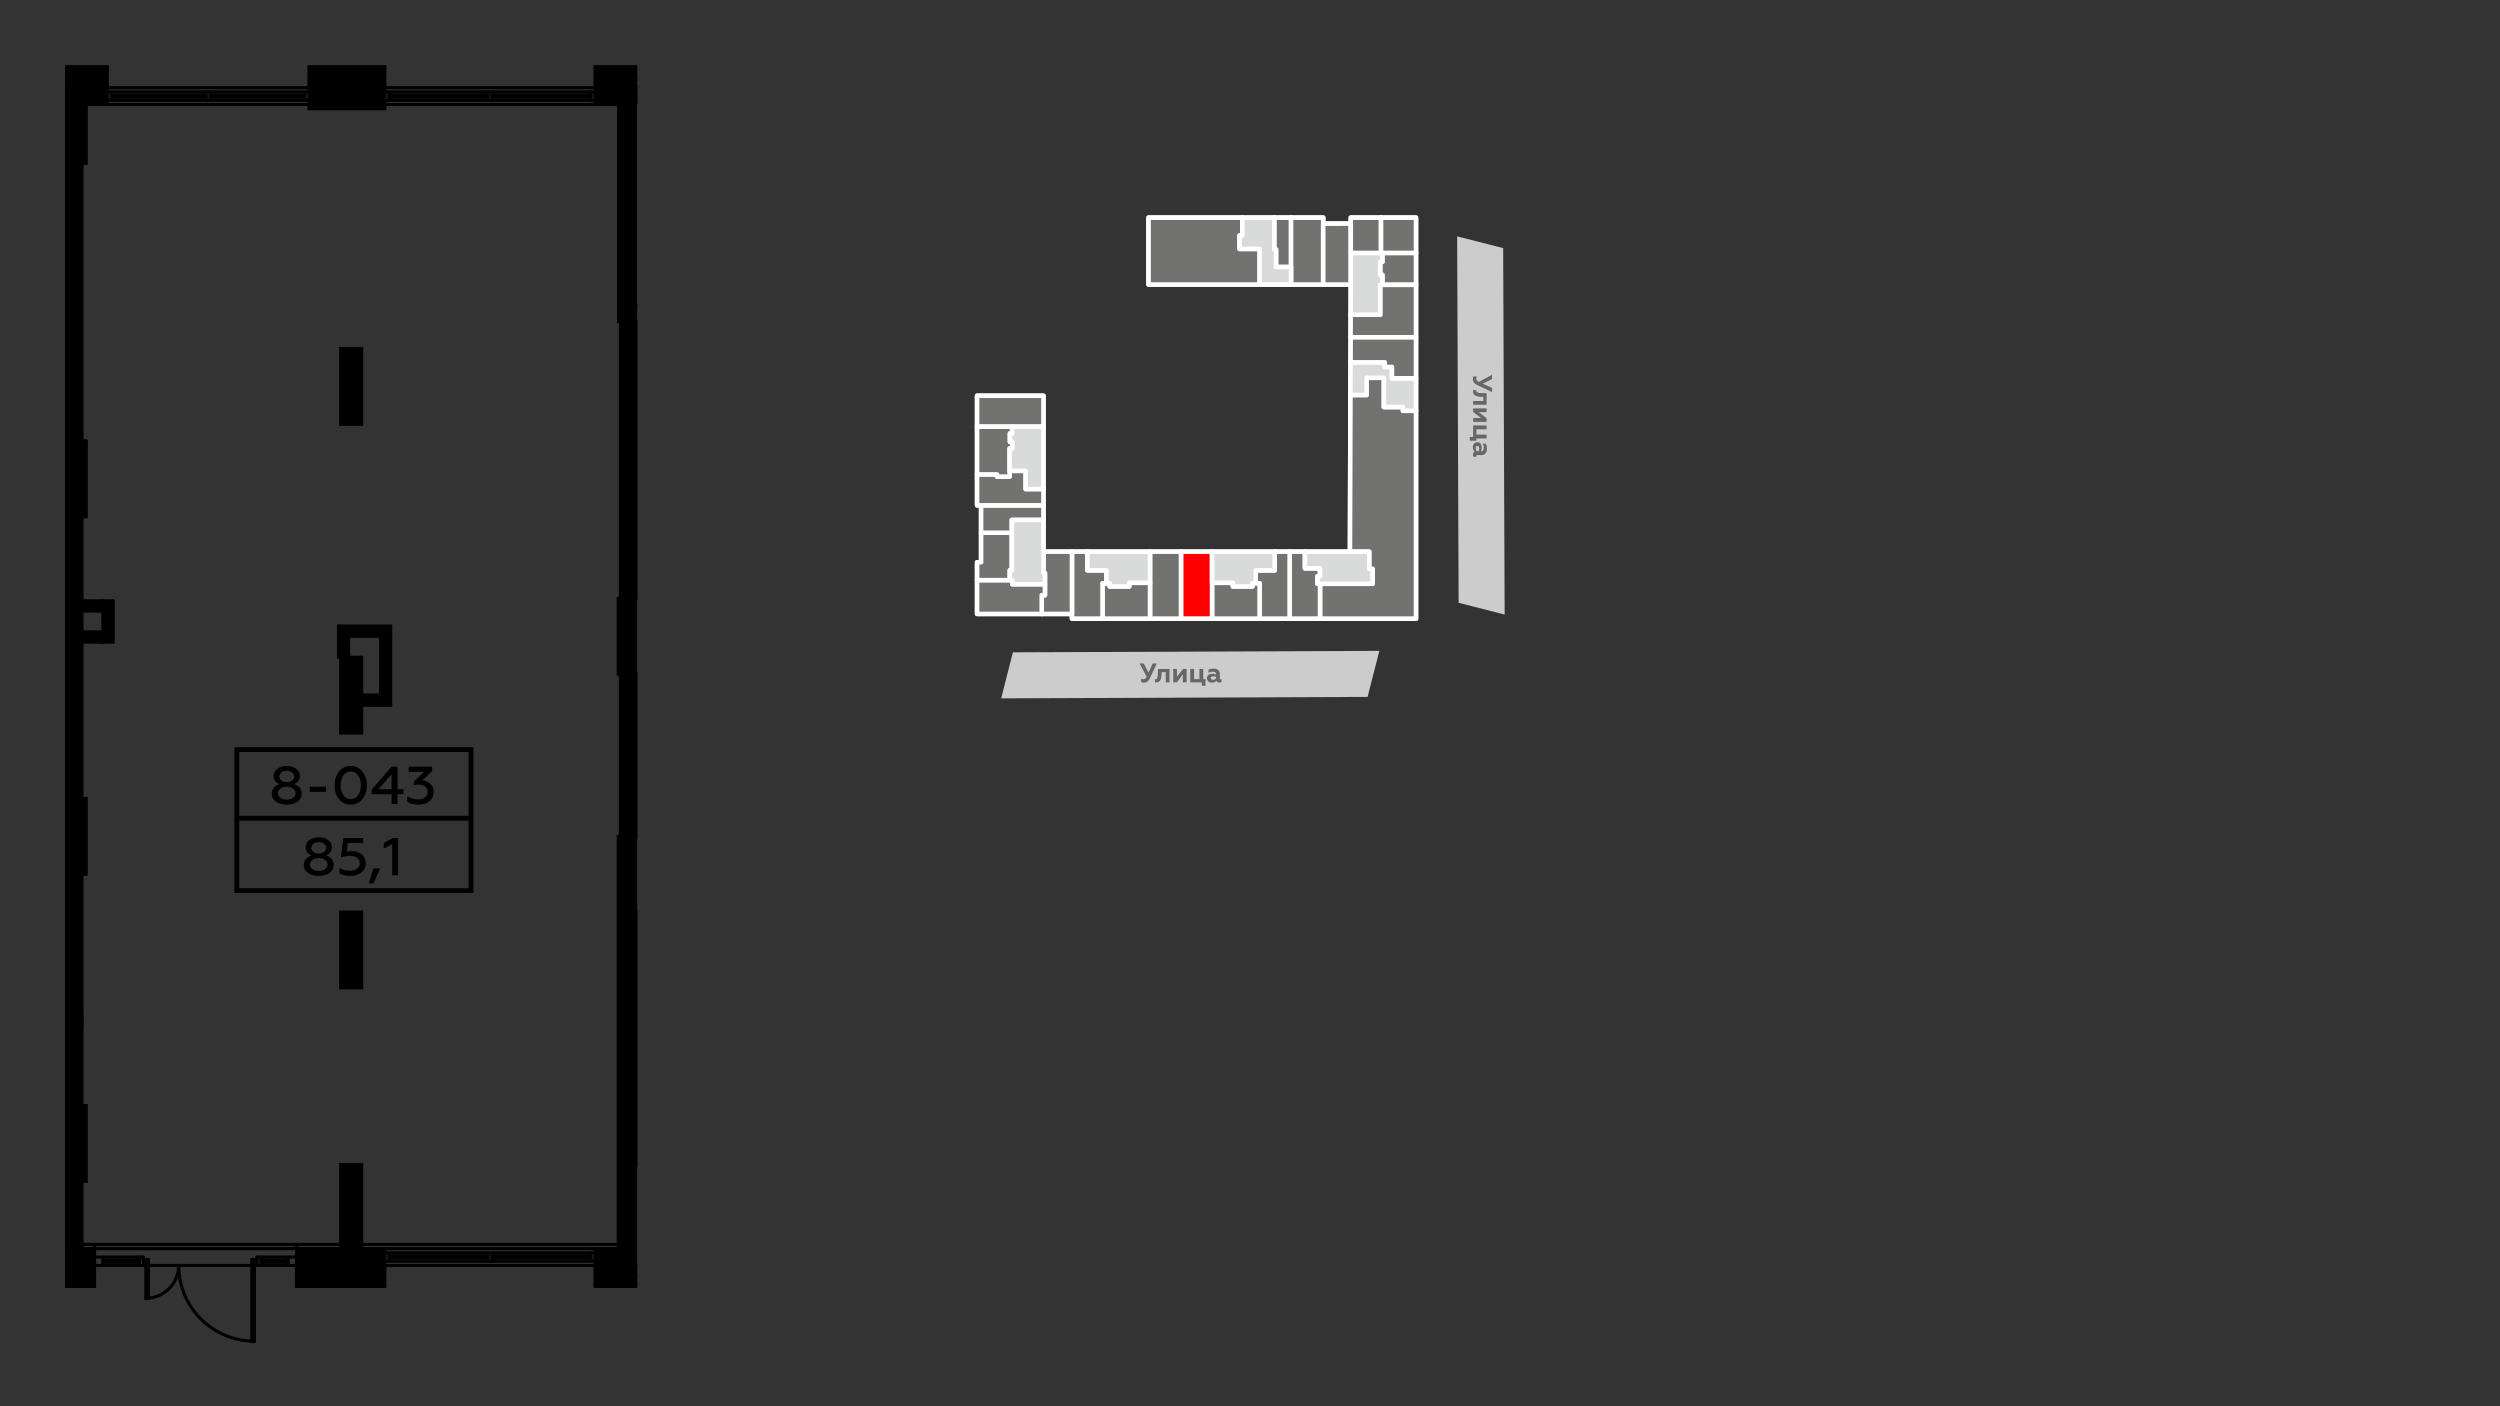 <?xml version="1.0" encoding="UTF-8"?>
<!DOCTYPE svg PUBLIC "-//W3C//DTD SVG 1.1//EN" "http://www.w3.org/Graphics/SVG/1.1/DTD/svg11.dtd">
<!-- Creator: CorelDRAW 2020 (64-Bit) -->
<svg xmlns="http://www.w3.org/2000/svg" xml:space="preserve" width="100%" height="100%" version="1.1" style="shape-rendering:geometricPrecision; text-rendering:geometricPrecision; image-rendering:optimizeQuality; fill-rule:evenodd; clip-rule:evenodd"
viewBox="0 0 13933.7 7837.7"
 xmlns:xlink="http://www.w3.org/1999/xlink"
 xmlns:xodm="http://www.corel.com/coreldraw/odm/2003">
 <rect x="0" y="0" width="13933.7" height="7837.7" fill="#333333" stroke="none"/>
 <defs>
  <style type="text/css">
   <![CDATA[
    .str1 {stroke:white;stroke-width:25.4;stroke-linecap:round;stroke-linejoin:round;stroke-miterlimit:7.661}
    .str0 {stroke:white;stroke-width:25.4;stroke-linecap:round;stroke-linejoin:round;stroke-miterlimit:7.661}
    .str2 {stroke:black;stroke-width:13.18;stroke-miterlimit:22.926}
    .fil2 {fill:none}
    .fil8 {fill:black}
    .fil3 {fill:#727271}
    .fil5 {fill:#727271}
    .fil0 {fill:#CCCCCC}
    .fil6 {fill:#D9DADA}
    .fil4 {fill:red}
    .fil7 {fill:black;fill-rule:nonzero}
    .fil1 {fill:#666666;fill-rule:nonzero}
   ]]>
  </style>
 </defs>
 <g id="Слой_x0020_1">
  <g id="_2281865398016">
   <polygon class="fil0" points="8129.57,3359.77 8121.36,1317.38 8377.91,1382.87 8386.13,3425.26 "/>
   <g>
    <path class="fil1" d="M8208.94 2113.76c0,14.24 8.3,24.93 24.92,32.64l81.9 38.58 0 -23.15 -51.63 -23.14 51.63 -26.12 0 -23.74 -73.59 39.77c-5.34,-2.97 -9.5,-5.94 -11.28,-8.31 -1.78,-2.38 -2.96,-5.94 -2.96,-10.68 0,-4.75 1.18,-8.31 2.96,-11.87l-18.99 0c-1.78,2.96 -2.96,8.31 -2.96,16.02z"/>
    <path id="_1" class="fil1" d="M8267.69 2234.83l-56.97 0 0 20.77 74.77 0 0 -64.1 -21.96 -0.59c-12.46,0 -18.99,-0.59 -25.51,-2.37 -7.13,-1.78 -9.5,-4.75 -9.5,-9.5 0,-1.78 0,-3.56 0.59,-4.75l-17.21 0c-1.18,1.78 -1.78,4.75 -1.78,8.31 0.6,14.84 8.31,21.96 21.37,25.52 8.9,2.37 15.43,2.97 26.11,3.56l10.09 0 0 23.15z"/>
    <polygon id="_2" class="fil1" points="8210.72,2296.55 8254.63,2329.78 8210.72,2329.78 8210.72,2351.14 8285.49,2351.14 8285.49,2330.97 8241.58,2297.14 8285.49,2297.14 8285.49,2276.37 8210.72,2276.37 "/>
    <polygon id="_3" class="fil1" points="8191.73,2456.19 8228.52,2456.19 8228.52,2443.72 8285.49,2443.72 8285.49,2422.36 8228.52,2422.36 8228.52,2392.69 8285.49,2392.69 8285.49,2371.32 8210.72,2371.32 8210.72,2435.42 8191.73,2435.42 "/>
    <path id="_4" class="fil1" d="M8227.33 2541.64c0,-3.56 1.78,-5.34 5.34,-5.34l25.52 0c8.91,0 16.03,-3.56 21.37,-10.09 5.34,-5.93 7.71,-14.83 7.71,-25.51 0,-10.69 -1.78,-20.18 -5.93,-27.9l-17.81 0c4.75,7.12 6.53,14.84 6.53,22.55 0,13.65 -4.74,20.18 -14.24,20.18l-1.78 0c2.97,-5.93 4.15,-13.05 4.15,-21.96 0,-7.71 -1.78,-14.83 -5.93,-20.77 -4.16,-5.34 -10.68,-8.31 -18.4,-8.31 -14.83,0 -24.92,11.28 -24.92,27.3 0,10.69 3.56,18.99 10.09,26.12 -6.53,2.37 -9.5,8.3 -9.5,16.61 0,4.75 1.19,8.9 2.97,11.28l15.43 0c-0.6,-1.19 -0.6,-2.38 -0.6,-4.16zm5.34 -26.11c-4.74,-4.15 -7.71,-9.49 -7.71,-17.21 0,-7.71 3.56,-13.05 10.09,-13.05 5.93,0 9.49,5.34 9.49,14.83 0,5.94 -1.18,10.68 -4.15,15.43l-7.72 0z"/>
   </g>
  </g>
  <g id="_2281865399312">
   <polygon class="fil0" points="7622.32,3884.11 5579.93,3892.32 5645.42,3635.77 7687.81,3627.55 "/>
   <g>
    <path class="fil1" d="M6376.31 3804.74c14.24,0 24.93,-8.3 32.64,-24.92l38.58 -81.9 -23.15 0 -23.14 51.63 -26.12 -51.63 -23.74 0 39.77 73.59c-2.97,5.34 -5.94,9.5 -8.31,11.28 -2.38,1.78 -5.94,2.96 -10.68,2.96 -4.75,0 -8.31,-1.18 -11.87,-2.96l0 18.99c2.96,1.78 8.31,2.96 16.02,2.96z"/>
    <path id="_1_0" class="fil1" d="M6497.38 3745.99l0 56.97 20.77 0 0 -74.77 -64.1 0 -0.59 21.96c0,12.46 -0.59,18.99 -2.37,25.51 -1.78,7.13 -4.75,9.5 -9.5,9.5 -1.78,0 -3.56,0 -4.75,-0.59l0 17.21c1.78,1.18 4.75,1.78 8.31,1.78 14.84,-0.6 21.96,-8.31 25.52,-21.37 2.37,-8.9 2.97,-15.43 3.56,-26.11l0 -10.09 23.15 0z"/>
    <polygon id="_2_1" class="fil1" points="6559.1,3802.96 6592.33,3759.05 6592.33,3802.96 6613.69,3802.96 6613.69,3728.19 6593.52,3728.19 6559.69,3772.1 6559.69,3728.19 6538.92,3728.19 6538.92,3802.96 "/>
    <polygon id="_3_2" class="fil1" points="6718.74,3821.95 6718.74,3785.16 6706.27,3785.16 6706.27,3728.19 6684.91,3728.19 6684.91,3785.16 6655.24,3785.16 6655.24,3728.19 6633.87,3728.19 6633.87,3802.96 6697.97,3802.96 6697.97,3821.95 "/>
    <path id="_4_3" class="fil1" d="M6804.19 3786.35c-3.56,0 -5.34,-1.78 -5.34,-5.34l0 -25.52c0,-8.91 -3.56,-16.03 -10.09,-21.37 -5.93,-5.34 -14.83,-7.71 -25.51,-7.71 -10.69,0 -20.18,1.78 -27.9,5.93l0 17.81c7.12,-4.75 14.84,-6.53 22.55,-6.53 13.65,0 20.18,4.74 20.18,14.24l0 1.78c-5.93,-2.97 -13.05,-4.15 -21.96,-4.15 -7.71,0 -14.83,1.78 -20.77,5.93 -5.34,4.16 -8.31,10.68 -8.31,18.4 0,14.83 11.28,24.92 27.3,24.92 10.69,0 18.99,-3.56 26.12,-10.09 2.37,6.53 8.3,9.5 16.61,9.5 4.75,0 8.9,-1.19 11.28,-2.97l0 -15.43c-1.19,0.6 -2.38,0.6 -4.16,0.6zm-26.11 -5.34c-4.15,4.74 -9.49,7.71 -17.21,7.71 -7.71,0 -13.05,-3.56 -13.05,-10.09 0,-5.93 5.34,-9.49 14.83,-9.49 5.94,0 10.68,1.18 15.43,4.15l0 7.72z"/>
   </g>
  </g>
  <polygon class="fil2 str0" points="6401.39,1585.75 6401.39,1212.95 7374.89,1212.94 7374.85,1246.42 7528.57,1246.32 7528.57,1212.95 7892.09,1212.95 7892.09,3447.97 5974.64,3447.97 5974.64,3421.71 5445.7,3421.71 5445.79,3133.86 5468.1,3133.86 5468.1,2816.42 5445.7,2816.43 5445.7,2205.72 5815.67,2205.72 5815.67,3074.65 7524,3074.65 7528.57,1585.75 "/>
  <polyline class="fil2 str0" points="6923.92,1212.94 6923.92,1312.84 6908.59,1312.84 6908.59,1387.25 7020.59,1387.25 7020.59,1585.75 "/>
  <line class="fil2 str0" x1="7195.66" y1="1585.75" x2="7195.66" y2= "1212.94" />
  <polyline class="fil2 str0" points="7195.66,1488.17 7111.98,1488.17 7111.98,1390.6 7101.94,1390.6 7101.94,1212.94 "/>
  <line class="fil2 str0" x1="7374.85" y1="1246.42" x2="7374.85" y2= "1585.75" />
  <line class="fil2 str0" x1="7528.57" y1="1246.32" x2="7528.57" y2= "1585.75" />
  <line class="fil2 str0" x1="7374.85" y1="1246.42" x2="7374.85" y2= "1585.75" />
  <polyline class="fil2 str0" points="7528.57,1410.55 7697.19,1410.55 7697.19,1212.95 "/>
  <line class="fil2 str0" x1="7697.19" y1="1410.55" x2="7892.09" y2= "1410.55" />
  <polyline class="fil2 str0" points="7704.66,1410.55 7704.66,1459.95 7692.49,1459.95 7692.49,1532.09 7704.66,1532.09 7704.66,1587.56 7892.09,1587.56 "/>
  <polyline class="fil2 str0" points="7704.66,1587.56 7692.43,1587.56 7692.43,1754.26 7528.05,1754.26 "/>
  <polyline class="fil2 str0" points="7527.24,2019.45 7718.18,2019.45 7718.18,2045.06 7758.08,2045.06 7758.08,2108.4 7892.09,2108.4 "/>
  <polyline class="fil2 str0" points="7526.68,2201.6 7616.61,2201.6 7616.61,2105.7 7712.96,2105.7 7712.96,2268.54 7819.23,2268.54 7819.23,2289.65 7892.09,2289.65 "/>
  <polyline class="fil2 str0" points="7524,3074.65 7631.28,3074.65 7631.28,3170.94 7650.08,3170.94 7650.08,3253.84 7342.92,3253.84 7342.92,3211.36 7356.96,3211.36 7356.96,3167.59 7272.9,3167.59 7272.9,3074.65 "/>
  <line class="fil2 str0" x1="7357.21" y1="3253.84" x2="7357.21" y2= "3447.97" />
  <line class="fil2 str0" x1="7187.68" y1="3074.65" x2="7187.68" y2= "3447.97" />
  <polyline class="fil2 str0" points="7104.3,3074.65 7104.3,3178.92 6998.44,3178.92 6998.44,3250.75 7020.59,3250.75 7020.59,3447.97 "/>
  <polyline class="fil2 str0" points="6998.44,3250.75 6980.42,3250.75 6980.42,3268.52 6871.26,3268.52 6871.26,3248.18 6755.4,3248.18 6755.4,3447.97 "/>
  <line class="fil2 str0" x1="6755.4" y1="3248.18" x2="6755.4" y2= "3074.65" />
  <line class="fil2 str0" x1="6582.26" y1="3074.65" x2="6582.26" y2= "3447.97" />
  <line class="fil2 str0" x1="6409.69" y1="3074.65" x2="6409.69" y2= "3447.97" />
  <polyline class="fil2 str0" points="6166.83,3250.75 6184.71,3250.75 6184.65,3268.52 6293.81,3268.52 6293.81,3248.18 6409.69,3248.19 "/>
  <polyline class="fil2 str0" points="6060.97,3074.65 6060.97,3178.92 6166.83,3178.92 6166.83,3250.75 6144.69,3250.75 6144.75,3447.97 "/>
  <line class="fil2 str0" x1="5974.64" y1="3074.65" x2="5974.64" y2= "3421.71" />
  <polyline class="fil2 str0" points="5815.67,3074.65 5815.67,3194.11 5824.03,3194.11 5824.03,3317.44 5805.99,3317.44 "/>
  <line class="fil2 str0" x1="5805.99" y1="3317.44" x2="5805.99" y2= "3421.71" />
  <polyline class="fil2 str0" points="5445.76,3233.48 5642.27,3233.47 5642.27,3256.16 "/>
  <line class="fil2 str0" x1="5642.27" y1="3256.16" x2="5824.03" y2= "3255.93" />
  <polyline class="fil2 str0" points="5468.1,2969.09 5639.37,2969.09 5639.37,3178.67 5627.92,3178.67 5627.92,3233.47 "/>
  <polyline class="fil2 str0" points="5639.37,2969.09 5639.37,2897.87 5815.67,2897.87 "/>
  <line class="fil2 str0" x1="5468.1" y1="2816.42" x2="5815.67" y2= "2816.42" />
  <line class="fil2 str0" x1="5445.7" y1="2378.22" x2="5815.67" y2= "2378.22" />
  <polyline class="fil2 str0" points="5641.37,2378.22 5641.37,2415.55 5628.76,2415.55 5628.76,2463.03 5642.14,2463.03 5642.14,2499.82 5627.08,2499.74 5627.08,2656.28 5556.92,2656.28 5556.92,2644.05 5445.7,2644.05 "/>
  <polyline class="fil2 str0" points="5627.08,2624.35 5716.54,2624.35 5716.54,2725.79 5815.67,2725.79 "/>
  <polygon class="fil3 str1" points="6401.39,1585.75 7020.59,1585.75 7020.59,1387.25 6908.59,1387.25 6908.59,1312.84 6923.92,1312.84 6923.92,1212.94 6401.39,1212.95 "/>
  <polygon class="fil3 str1" points="7101.94,1212.94 7101.94,1390.6 7111.98,1390.6 7111.98,1488.17 7195.66,1488.17 7195.66,1212.94 "/>
  <polygon class="fil3 str1" points="7195.66,1212.94 7195.66,1488.17 7195.66,1585.75 7374.85,1585.75 7374.85,1246.42 7374.89,1212.94 "/>
  <polygon class="fil3 str1" points="7374.85,1246.42 7374.85,1585.75 7528.57,1585.75 7528.57,1410.55 7528.57,1246.32 "/>
  <polygon class="fil3 str1" points="7528.57,1246.32 7528.57,1410.55 7697.19,1410.55 7697.19,1212.95 7528.57,1212.95 "/>
  <polygon class="fil3 str1" points="7697.19,1212.95 7697.19,1410.55 7704.66,1410.55 7892.09,1410.55 7892.09,1212.95 "/>
  <polygon class="fil3 str1" points="7892.09,1410.55 7704.66,1410.55 7704.66,1459.95 7692.49,1459.95 7692.49,1532.09 7704.66,1532.09 7704.66,1587.56 7892.09,1587.56 "/>
  <path class="fil3 str1" d="M7892.09 1587.56l-187.43 0 -12.23 0 0 166.7 -164.38 0 -0.81 125.69c121.62,0 243.23,0 364.85,0l0 -292.39z"/>
  <polygon class="fil3 str1" points="7819.23,2268.54 7712.96,2268.54 7712.96,2105.7 7616.61,2105.7 7616.61,2201.6 7526.68,2201.6 7524,3074.65 7631.28,3074.65 7631.28,3170.94 7650.08,3170.94 7650.08,3253.84 7357.21,3253.84 7357.21,3447.97 7892.09,3447.97 7892.09,2289.65 7819.23,2289.65 "/>
  <polygon class="fil3 str1" points="7356.96,3167.59 7272.9,3167.59 7272.9,3074.65 7187.68,3074.65 7187.68,3447.97 7357.21,3447.97 7357.21,3253.84 7342.92,3253.84 7342.92,3211.36 7356.96,3211.36 "/>
  <polygon class="fil3 str1" points="7187.68,3447.97 7187.68,3074.65 7104.3,3074.65 7104.3,3178.92 6998.44,3178.92 6998.44,3250.75 7020.59,3250.75 7020.59,3447.97 "/>
  <polygon class="fil3 str1" points="7020.59,3447.97 7020.59,3250.75 6998.44,3250.75 6980.42,3250.75 6980.42,3268.52 6871.26,3268.52 6871.26,3248.18 6755.4,3248.18 6755.4,3447.97 "/>
  <polygon class="fil4 str1" points="6755.4,3447.97 6755.4,3248.18 6755.4,3074.65 6582.26,3074.65 6582.26,3447.97 "/>
  <polygon class="fil5 str1" points="6582.26,3447.97 6582.26,3074.65 6409.69,3074.65 6409.69,3248.19 6409.69,3447.97 "/>
  <polygon class="fil5 str1" points="6409.69,3447.97 6409.69,3248.19 6293.81,3248.18 6293.81,3268.52 6184.65,3268.52 6184.71,3250.75 6166.83,3250.75 6144.69,3250.75 6144.75,3447.97 "/>
  <polygon class="fil5 str1" points="6144.75,3447.97 6144.69,3250.75 6166.83,3250.75 6166.83,3178.92 6060.97,3178.92 6060.97,3074.65 5974.64,3074.65 5974.64,3421.71 5974.64,3447.97 "/>
  <polygon class="fil5 str1" points="5974.64,3421.71 5974.64,3074.65 5815.67,3074.65 5815.67,3194.11 5824.03,3194.11 5824.03,3255.93 5824.03,3317.44 5805.99,3317.44 5805.99,3421.71 "/>
  <polygon class="fil5 str1" points="5824.03,3317.44 5824.03,3255.93 5642.27,3256.16 5642.27,3233.47 5627.92,3233.47 5445.76,3233.48 5445.7,3421.71 5805.99,3421.71 5805.99,3317.44 "/>
  <polygon class="fil5 str1" points="5639.37,3178.67 5639.37,2969.09 5468.1,2969.09 5468.1,3133.86 5445.79,3133.86 5445.76,3233.48 5627.92,3233.47 5627.92,3178.67 "/>
  <polygon class="fil5 str1" points="5468.1,2969.09 5639.37,2969.09 5639.37,2897.87 5815.67,2897.87 5815.67,2816.42 5468.1,2816.42 "/>
  <polygon class="fil5 str1" points="5468.1,2816.42 5815.67,2816.42 5815.67,2725.79 5716.54,2725.79 5716.54,2624.35 5627.08,2624.35 5627.08,2656.28 5556.92,2656.28 5556.92,2644.05 5445.7,2644.05 5445.7,2816.43 "/>
  <polygon class="fil5 str1" points="5445.7,2378.22 5641.37,2378.22 5815.67,2378.22 5815.67,2205.72 5445.7,2205.72 "/>
  <polygon class="fil5 str1" points="5641.37,2378.22 5445.7,2378.22 5445.7,2644.05 5556.92,2644.05 5556.92,2656.28 5627.08,2656.28 5627.08,2624.35 5627.08,2499.74 5642.14,2499.82 5642.14,2463.03 5628.76,2463.03 5628.76,2415.55 5641.37,2415.55 "/>
  <polygon class="fil6 str1" points="5641.37,2415.55 5628.76,2415.55 5628.76,2463.03 5642.14,2463.03 5642.14,2499.82 5627.08,2499.74 5627.08,2624.35 5716.54,2624.35 5716.54,2725.79 5815.67,2725.79 5815.67,2378.22 5641.37,2378.22 "/>
  <polygon class="fil6 str1" points="5815.67,2897.87 5639.37,2897.87 5639.37,2969.09 5639.37,3178.67 5627.92,3178.67 5627.92,3233.47 5642.27,3233.47 5642.27,3256.16 5824.03,3255.93 5824.03,3194.11 5815.67,3194.11 5815.67,3074.65 "/>
  <polygon class="fil6 str1" points="6409.69,3074.65 6060.97,3074.65 6060.97,3178.92 6166.83,3178.92 6166.83,3250.75 6184.71,3250.75 6184.65,3268.52 6293.81,3268.52 6293.81,3248.18 6409.69,3248.19 "/>
  <polygon class="fil6 str1" points="6755.4,3074.65 6755.4,3248.18 6871.26,3248.18 6871.26,3268.52 6980.42,3268.52 6980.42,3250.75 6998.44,3250.75 6998.44,3178.92 7104.3,3178.92 7104.3,3074.65 "/>
  <polygon class="fil6 str1" points="7272.9,3074.65 7272.9,3167.59 7356.96,3167.59 7356.96,3211.36 7342.92,3211.36 7342.92,3253.84 7357.21,3253.84 7650.08,3253.84 7650.08,3170.94 7631.28,3170.94 7631.28,3074.65 7524,3074.65 "/>
  <polygon class="fil6 str1" points="7712.96,2268.54 7819.23,2268.54 7819.23,2289.65 7892.09,2289.65 7892.09,2108.4 7758.08,2108.4 7758.08,2045.06 7718.18,2045.06 7718.18,2019.45 7527.24,2019.45 7526.68,2201.6 7616.61,2201.6 7616.61,2105.7 7712.96,2105.7 "/>
  <polygon class="fil6 str1" points="7528.05,1754.26 7692.43,1754.26 7692.43,1587.56 7704.66,1587.56 7704.66,1532.09 7692.49,1532.09 7692.49,1459.95 7704.66,1459.95 7704.66,1410.55 7697.19,1410.55 7528.57,1410.55 7528.57,1585.75 "/>
  <polygon class="fil6 str1" points="7020.59,1585.75 7195.66,1585.75 7195.66,1488.17 7111.98,1488.17 7111.98,1390.6 7101.94,1390.6 7101.94,1212.94 6923.92,1212.94 6923.92,1312.84 6908.59,1312.84 6908.59,1387.25 7020.59,1387.25 "/>
  <path class="fil3 str1" d="M7892.09 1879.94c-121.35,0 -242.69,0 -364.04,0l-0.81 139.51 190.94 0 0 25.61 39.9 0 0 63.34 134.01 0 0 -228.46z"/>
  <g id="_2283054502000">
   <g>
    <g>
     <g>
      <path class="fil7" d="M2625.14 4191.35l-1305.27 0 0 -26.96 1305.27 0 13.53 13.48 -13.53 13.48zm0 -26.96l13.53 0 0 13.48 -13.53 -13.48zm-13.53 799.4l0 -785.92 27.06 0 0 785.92 -13.53 13.48 -13.53 -13.48zm27.06 0l0 13.48 -13.53 0 13.53 -13.48zm-1318.8 -13.48l1305.27 0 0 26.96 -1305.27 0 -13.53 -13.48 13.53 -13.48zm0 26.96l-13.53 0 0 -13.48 13.53 13.48zm13.53 -799.4l0 785.92 -27.06 0 0 -785.92 13.53 -13.48 13.53 13.48zm-27.06 0l0 -13.48 13.53 0 -13.53 13.48z"/>
     </g>
     <path class="fil7" d="M1639.43 4370.4c19.57,-8.31 32.11,-24.63 32.11,-45.1 0,-16.62 -7.03,-29.97 -20.8,-40.36 -13.75,-10.38 -31.18,-15.72 -52.28,-15.72 -21.09,0 -38.83,5.34 -52.58,15.72 -13.76,10.39 -20.8,23.74 -20.8,40.36 0,20.47 12.54,36.79 32.41,45.1 -25.68,8.31 -42.8,27.6 -42.8,52.52 0,18.99 7.95,34.12 24.15,45.1 16.21,10.98 36.09,16.62 59.62,16.62 23.54,0 43.42,-5.64 59.32,-16.62 16.2,-10.98 24.15,-26.11 24.15,-45.1 0,-24.92 -16.81,-44.21 -42.5,-52.52zm-40.97 -10.68c-23.53,0 -41.27,-13.06 -41.27,-31.75 0,-18.69 17.74,-31.75 41.27,-31.75 23.24,0 40.97,13.06 40.97,31.75 0,18.69 -17.73,31.75 -40.97,31.75zm48.92 61.12c0,10.39 -4.58,18.99 -14.06,25.82 -9.48,6.82 -21.09,10.38 -34.86,10.38 -13.76,0 -25.68,-3.56 -35.16,-10.38 -9.48,-6.83 -14.06,-15.43 -14.06,-25.82 0,-10.38 4.58,-18.99 14.06,-25.81 9.48,-6.83 21.09,-10.09 35.16,-10.09 14.07,0 25.69,3.26 34.86,10.09 9.48,6.82 14.06,15.43 14.06,25.81z"/>
     <polygon id="1" class="fil7" points="1816.76,4413.42 1816.76,4384.64 1726.57,4384.64 1726.57,4413.42 "/>
     <path id="2" class="fil7" d="M1954.65 4484.64c27.22,0 49.23,-10.39 65.43,-31.16 16.51,-21.07 24.76,-46.58 24.76,-76.55 0,-29.97 -8.25,-55.19 -24.76,-76.26 -16.2,-21.07 -38.21,-31.45 -65.43,-31.45 -27.21,0 -48.91,10.38 -65.43,31.45 -16.2,21.07 -24.45,46.29 -24.45,76.26 0,29.97 8.25,55.48 24.45,76.55 16.52,20.77 38.22,31.16 65.43,31.16zm0 -30.56c-16.81,0 -30.26,-7.42 -40.66,-22.26 -10.39,-15.13 -15.59,-33.23 -15.59,-54.89 0,-21.66 5.2,-39.76 15.59,-54.6 10.4,-15.13 23.85,-22.55 40.66,-22.55 16.82,0 30.57,7.42 40.97,22.25 10.4,14.84 15.6,33.24 15.6,54.9 0,21.66 -5.2,40.06 -15.6,54.89 -10.4,14.84 -24.15,22.26 -40.97,22.26z"/>
     <path id="3" class="fil7" d="M2215.45 4480.78l0 -54.3 33.32 0 0 -27.89 -33.32 0 0 -125.51 -33.03 0 -110.98 128.48 0 24.92 110.98 0 0 54.3 33.03 0zm-33.03 -165.87l0 83.68 -72.76 0 72.76 -83.68z"/>
     <path id="4" class="fil7" d="M2333.46 4484.64c23.86,0 43.72,-6.53 59.62,-19.59 16.21,-13.05 24.15,-30.26 24.15,-51.63 0,-18.1 -6.11,-32.93 -18.65,-44.5 -12.53,-11.58 -27.2,-18.4 -44.63,-20.18l54.73 -51.04 0 -24.62 -131.17 0 0 28.48 86.53 0 -57.48 54 0 22.26c8.56,-3.27 17.73,-4.75 27.21,-4.75 30.27,0 49.53,16.62 49.53,40.35 0,12.76 -5.2,23.15 -15.29,30.86 -10.09,7.42 -22.01,11.28 -36.38,11.28 -23.85,0 -44.64,-6.23 -62.06,-18.4l0 31.75c17.12,10.39 38.52,15.73 63.89,15.73z"/>
     <path class="fil7" d="M1817.82 4767.77c19.57,-8.31 32.11,-24.63 32.11,-45.1 0,-16.62 -7.03,-29.97 -20.79,-40.36 -13.76,-10.38 -31.18,-15.72 -52.28,-15.72 -21.1,0 -38.83,5.34 -52.59,15.72 -13.75,10.39 -20.79,23.74 -20.79,40.36 0,20.47 12.54,36.79 32.41,45.1 -25.68,8.31 -42.81,27.6 -42.81,52.52 0,18.99 7.96,34.12 24.16,45.1 16.2,10.98 36.08,16.62 59.62,16.62 23.54,0 43.42,-5.64 59.32,-16.62 16.19,-10.98 24.15,-26.11 24.15,-45.1 0,-24.92 -16.82,-44.21 -42.51,-52.52zm-40.96 -10.68c-23.54,0 -41.27,-13.06 -41.27,-31.75 0,-18.69 17.73,-31.75 41.27,-31.75 23.23,0 40.96,13.06 40.96,31.75 0,18.69 -17.73,31.75 -40.96,31.75zm48.92 61.12c0,10.39 -4.59,18.99 -14.07,25.82 -9.48,6.82 -21.09,10.38 -34.85,10.38 -13.76,0 -25.68,-3.56 -35.16,-10.38 -9.48,-6.83 -14.07,-15.43 -14.07,-25.82 0,-10.38 4.59,-18.99 14.07,-25.81 9.48,-6.83 21.09,-10.09 35.16,-10.09 14.06,0 25.68,3.26 34.85,10.09 9.48,6.82 14.07,15.43 14.07,25.81z"/>
     <path id="1" class="fil7" d="M1951.75 4882.01c24.76,0 45.55,-6.53 62.06,-19.29 16.81,-12.76 25.07,-29.97 25.07,-51.63 0,-20.18 -7.65,-36.5 -22.63,-48.96 -14.97,-12.46 -33.93,-18.69 -57.17,-18.69 -10.08,0 -18.96,1.19 -26.9,3.26l6.11 -47.77 85.61 0 0 -28.48 -110.07 0 -14.07 108.3c17.74,-5.94 34.86,-8.9 51.37,-8.9 32.71,0 53.82,17.21 53.82,41.24 0,12.76 -5.21,22.85 -15.9,30.56 -10.4,7.42 -23.24,11.28 -38.84,11.28 -21.7,0 -41.27,-5.34 -58.7,-15.73l0 30.56c17.12,9.5 37.3,14.25 60.24,14.25z"/>
     <polygon id="2" class="fil7" points="2081.68,4923.25 2118.98,4840.17 2081.07,4840.17 2055.69,4923.25 "/>
     <polygon id="3" class="fil7" points="2218.66,4878.15 2218.66,4670.45 2189.31,4670.45 2138.86,4698.04 2138.86,4729.79 2185.64,4705.46 2185.64,4878.15 "/>
     <g>
      <polygon class="fil7" points="2625.14,4573.71 1319.88,4573.71 1319.88,4546.75 2625.14,4546.75 "/>
     </g>
    </g>
   </g>
   <g>
    <g>
     <path class="fil7" d="M3439.47 432.46c0,-4.77 3.88,-8.65 8.65,-8.65 4.77,0 8.65,3.88 8.65,8.65l-17.3 0zm0 1359.73l0 -1359.73 17.3 0 0 1359.73 -17.3 0zm17.3 0c0,4.77 -3.88,8.65 -8.65,8.65 -4.77,0 -8.65,-3.88 -8.65,-8.65l17.3 0z"/>
    </g>
    <g>
     <path class="fil7" d="M3550.54 1698.41c0,4.77 -3.88,8.65 -8.65,8.65 -4.77,0 -8.65,-3.88 -8.65,-8.65l17.3 0zm0 -1125.3l0 1125.3 -17.3 0 0 -1125.3 17.3 0zm-17.3 0c0,-4.77 3.88,-8.65 8.65,-8.65 4.77,0 8.65,3.88 8.65,8.65l-17.3 0z"/>
    </g>
    <path class="fil7" d="M3551.28 487.99l-103.16 0c-4.78,0 -8.65,-3.87 -8.65,-8.65 0,-4.77 3.87,-8.65 8.65,-8.65l103.16 0 0 17.3z"/>
    <path class="fil7" d="M3541.88 581.76c-4.77,0 -8.65,-3.87 -8.65,-8.65 0,-4.77 3.88,-8.65 8.65,-8.65l9.4 0 0 17.3 -9.4 0z"/>
    <path class="fil7" d="M3551.28 1707.06l-9.4 0c-4.77,0 -8.65,-3.88 -8.65,-8.65 0,-4.78 3.88,-8.65 8.65,-8.65l9.4 0 0 17.3z"/>
    <path class="fil7" d="M3448.12 1800.84c-4.78,0 -8.65,-3.87 -8.65,-8.65 0,-4.77 3.87,-8.65 8.65,-8.65l103.16 0 0 17.3 -103.16 0z"/>
    <g>
     <path class="fil7" d="M2015.71 1933.57c4.77,0 8.65,3.88 8.65,8.65 0,4.77 -3.88,8.65 -8.65,8.65l0 -17.3zm-117.21 0l117.21 0 0 17.3 -117.21 0 0 -17.3zm0 17.3c-4.77,0 -8.65,-3.88 -8.65,-8.65 0,-4.77 3.88,-8.65 8.65,-8.65l0 17.3z"/>
    </g>
    <g>
     <path class="fil7" d="M1889.85 1942.22c0,-4.77 3.88,-8.65 8.65,-8.65 4.77,0 8.65,3.88 8.65,8.65l-17.3 0zm0 421.99l0 -421.99 17.3 0 0 421.99 -17.3 0zm17.3 0c0,4.77 -3.88,8.65 -8.65,8.65 -4.77,0 -8.65,-3.88 -8.65,-8.65l17.3 0z"/>
    </g>
    <g>
     <path class="fil7" d="M1898.5 2372.86c-4.77,0 -8.65,-3.88 -8.65,-8.65 0,-4.77 3.88,-8.65 8.65,-8.65l0 17.3zm117.21 0l-117.21 0 0 -17.3 117.21 0 0 17.3zm0 -17.3c4.77,0 8.65,3.88 8.65,8.65 0,4.77 -3.88,8.65 -8.65,8.65l0 -17.3z"/>
    </g>
    <g>
     <path class="fil7" d="M2024.36 2364.21c0,4.77 -3.88,8.65 -8.65,8.65 -4.77,0 -8.65,-3.88 -8.65,-8.65l17.3 0zm0 -421.99l0 421.99 -17.3 0 0 -421.99 17.3 0zm-17.3 0c0,-4.77 3.88,-8.65 8.65,-8.65 4.77,0 8.65,3.88 8.65,8.65l-17.3 0z"/>
    </g>
    <g>
     <path class="fil7" d="M1889.85 3662.99c0,-4.77 3.88,-8.65 8.65,-8.65 4.77,0 8.65,3.88 8.65,8.65l-17.3 0zm0 421.98l0 -421.98 17.3 0 0 421.98 -17.3 0zm17.3 0c0,4.77 -3.88,8.65 -8.65,8.65 -4.77,0 -8.65,-3.88 -8.65,-8.65l17.3 0z"/>
    </g>
    <g>
     <path class="fil7" d="M1898.5 4093.62c-4.77,0 -8.65,-3.88 -8.65,-8.65 0,-4.77 3.88,-8.65 8.65,-8.65l0 17.3zm117.21 0l-117.21 0 0 -17.3 117.21 0 0 17.3zm0 -17.3c4.77,0 8.65,3.88 8.65,8.65 0,4.77 -3.88,8.65 -8.65,8.65l0 -17.3z"/>
    </g>
    <g>
     <path class="fil7" d="M2024.36 4084.97c0,4.77 -3.88,8.65 -8.65,8.65 -4.77,0 -8.65,-3.88 -8.65,-8.65l17.3 0zm0 -421.98l0 421.98 -17.3 0 0 -421.98 17.3 0zm-17.3 0c0,-4.77 3.88,-8.65 8.65,-8.65 4.77,0 8.65,3.88 8.65,8.65l-17.3 0z"/>
    </g>
    <g>
     <path class="fil7" d="M1889.85 5083.67c0,-4.77 3.88,-8.65 8.65,-8.65 4.77,0 8.65,3.88 8.65,8.65l-17.3 0zm0 421.98l0 -421.98 17.3 0 0 421.98 -17.3 0zm17.3 0c0,4.77 -3.88,8.65 -8.65,8.65 -4.77,0 -8.65,-3.88 -8.65,-8.65l17.3 0z"/>
    </g>
    <g>
     <path class="fil7" d="M1898.5 5514.3c-4.77,0 -8.65,-3.88 -8.65,-8.65 0,-4.77 3.88,-8.65 8.65,-8.65l0 17.3zm117.21 0l-117.21 0 0 -17.3 117.21 0 0 17.3zm0 -17.3c4.77,0 8.65,3.88 8.65,8.65 0,4.77 -3.88,8.65 -8.65,8.65l0 -17.3z"/>
    </g>
    <g>
     <path class="fil7" d="M2024.36 5505.65c0,4.77 -3.88,8.65 -8.65,8.65 -4.77,0 -8.65,-3.88 -8.65,-8.65l17.3 0zm0 -421.98l0 421.98 -17.3 0 0 -421.98 17.3 0zm-17.3 0c0,-4.77 3.88,-8.65 8.65,-8.65 4.77,0 8.65,3.88 8.65,8.65l-17.3 0z"/>
    </g>
    <g>
     <path class="fil7" d="M2015.71 6481.63c4.77,0 8.65,3.88 8.65,8.65 0,4.77 -3.88,8.65 -8.65,8.65l0 -17.3zm-117.21 0l117.21 0 0 17.3 -117.21 0 0 -17.3zm0 17.3c-4.77,0 -8.65,-3.88 -8.65,-8.65 0,-4.77 3.88,-8.65 8.65,-8.65l0 17.3z"/>
    </g>
    <g>
     <path class="fil7" d="M1889.85 6490.28c0,-4.77 3.88,-8.65 8.65,-8.65 4.77,0 8.65,3.88 8.65,8.65l-17.3 0zm0 562.65l0 -562.65 17.3 0 0 562.65 -17.3 0zm17.3 0c0,4.77 -3.88,8.65 -8.65,8.65 -4.77,0 -8.65,-3.88 -8.65,-8.65l17.3 0z"/>
    </g>
    <g>
     <path class="fil7" d="M2024.36 7052.93c0,4.77 -3.88,8.65 -8.65,8.65 -4.77,0 -8.65,-3.88 -8.65,-8.65l17.3 0zm0 -562.65l0 562.65 -17.3 0 0 -562.65 17.3 0zm-17.3 0c0,-4.77 3.88,-8.65 8.65,-8.65 4.77,0 8.65,3.88 8.65,8.65l-17.3 0z"/>
    </g>
    <path class="fil7" d="M3551.28 6498.93l-105.5 0c-4.77,0 -8.65,-3.88 -8.65,-8.65 0,-4.78 3.88,-8.65 8.65,-8.65l105.5 0 0 17.3z"/>
    <g>
     <path class="fil7" d="M3437.12 4661.68c0,-4.77 3.88,-8.65 8.65,-8.65 4.77,0 8.65,3.88 8.65,8.65l-17.3 0zm0 2391.25l0 -2391.25 17.3 0 0 2391.25 -17.3 0zm17.3 0c0,4.77 -3.88,8.65 -8.65,8.65 -4.77,0 -8.65,-3.88 -8.65,-8.65l17.3 0z"/>
    </g>
    <path class="fil7" d="M3551.28 4670.34l-105.5 0c-4.77,0 -8.65,-3.88 -8.65,-8.65 0,-4.78 3.88,-8.65 8.65,-8.65l105.5 0 0 17.3z"/>
    <path class="fil7" d="M3445.78 5092.31c-4.77,0 -8.65,-3.87 -8.65,-8.65 0,-4.77 3.88,-8.65 8.65,-8.65l105.5 0 0 17.3 -105.5 0z"/>
    <path class="fil7" d="M3551.28 3343.42l-105.5 0c-4.77,0 -8.65,-3.87 -8.65,-8.65 0,-4.77 3.88,-8.65 8.65,-8.65l105.5 0 0 17.3z"/>
    <g>
     <path class="fil7" d="M3437.12 3334.77c0,-4.77 3.88,-8.65 8.65,-8.65 4.77,0 8.65,3.88 8.65,8.65l-17.3 0zm0 421.99l0 -421.99 17.3 0 0 421.99 -17.3 0zm17.3 0c0,4.77 -3.88,8.65 -8.65,8.65 -4.77,0 -8.65,-3.88 -8.65,-8.65l17.3 0z"/>
    </g>
    <path class="fil7" d="M3445.78 3765.42c-4.77,0 -8.65,-3.88 -8.65,-8.65 0,-4.78 3.88,-8.65 8.65,-8.65l105.5 0 0 17.3 -105.5 0z"/>
    <path class="fil7" d="M362.85 480.07l0.09 0c4.77,0 8.65,3.88 8.65,8.65l0 421.99c0,4.78 -3.88,8.65 -8.65,8.65l-0.09 0 0 -439.29z"/>
    <path class="fil7" d="M362.94 919.36l-0.09 0 0 -17.3 0.09 0 117.22 0c4.78,0 8.65,3.88 8.65,8.65 0,4.78 -3.87,8.65 -8.65,8.65l-117.22 0z"/>
    <g>
     <path class="fil7" d="M488.81 910.71c0,4.77 -3.88,8.65 -8.65,8.65 -4.77,0 -8.65,-3.88 -8.65,-8.65l17.3 0zm0 -421.99l0 421.99 -17.3 0 0 -421.99 17.3 0zm-17.3 0c0,-4.77 3.88,-8.65 8.65,-8.65 4.77,0 8.65,3.88 8.65,8.65l-17.3 0z"/>
    </g>
    <path class="fil7" d="M480.16 2449.33c4.78,0 8.65,3.88 8.65,8.65 0,4.78 -3.87,8.65 -8.65,8.65l-117.22 0 -0.09 0 0 -17.3 0.09 0 117.22 0z"/>
    <path class="fil7" d="M362.85 2449.33l0.09 0c4.77,0 8.65,3.88 8.65,8.65l0 421.98c0,4.78 -3.88,8.65 -8.65,8.65l-0.09 0 0 -439.28z"/>
    <path class="fil7" d="M362.94 2888.61l-0.09 0 0 -17.3 0.09 0 117.22 0c4.78,0 8.65,3.88 8.65,8.65 0,4.78 -3.87,8.65 -8.65,8.65l-117.22 0z"/>
    <g>
     <path class="fil7" d="M488.81 2879.97c0,4.77 -3.88,8.65 -8.65,8.65 -4.77,0 -8.65,-3.88 -8.65,-8.65l17.3 0zm0 -421.99l0 421.99 -17.3 0 0 -421.99 17.3 0zm-17.3 0c0,-4.77 3.88,-8.65 8.65,-8.65 4.77,0 8.65,3.88 8.65,8.65l-17.3 0z"/>
    </g>
    <path class="fil7" d="M480.16 4442.04c4.78,0 8.65,3.87 8.65,8.65 0,4.77 -3.87,8.65 -8.65,8.65l-117.22 0 -0.09 0 0 -17.3 0.09 0 117.22 0z"/>
    <path class="fil7" d="M362.85 4442.04l0.09 0c4.77,0 8.65,3.87 8.65,8.65l0 421.99c0,4.78 -3.88,8.65 -8.65,8.65l-0.09 0 0 -439.29z"/>
    <path class="fil7" d="M362.94 4881.33l-0.09 0 0 -17.3 0.09 0 117.22 0c4.78,0 8.65,3.88 8.65,8.65 0,4.78 -3.87,8.65 -8.65,8.65l-117.22 0z"/>
    <g>
     <path class="fil7" d="M488.81 4872.67c0,4.77 -3.88,8.65 -8.65,8.65 -4.77,0 -8.65,-3.88 -8.65,-8.65l17.3 0zm0 -421.98l0 421.98 -17.3 0 0 -421.98 17.3 0zm-17.3 0c0,-4.77 3.88,-8.65 8.65,-8.65 4.77,0 8.65,3.88 8.65,8.65l-17.3 0z"/>
    </g>
    <path class="fil7" d="M480.16 6153.42c4.78,0 8.65,3.88 8.65,8.65 0,4.78 -3.87,8.65 -8.65,8.65l-117.22 0 -0.09 0 0 -17.3 0.09 0 117.22 0z"/>
    <path class="fil7" d="M362.85 6153.42l0.09 0c4.77,0 8.65,3.88 8.65,8.65l0 421.99c0,4.78 -3.88,8.66 -8.65,8.66l-0.09 0 0 -439.3z"/>
    <path class="fil7" d="M362.94 6592.72l-0.09 0 0 -17.31 0.09 0 117.22 0c4.78,0 8.65,3.88 8.65,8.65 0,4.78 -3.87,8.66 -8.65,8.66l-117.22 0z"/>
    <g>
     <path class="fil7" d="M488.81 6584.06c0,4.77 -3.88,8.65 -8.65,8.65 -4.77,0 -8.65,-3.88 -8.65,-8.65l17.3 0zm0 -421.99l0 421.99 -17.3 0 0 -421.99 17.3 0zm-17.3 0c0,-4.77 3.88,-8.65 8.65,-8.65 4.77,0 8.65,3.88 8.65,8.65l-17.3 0z"/>
    </g>
    <g>
     <path class="fil7" d="M1714.02 371.5c0,-4.77 3.88,-8.65 8.65,-8.65 4.77,0 8.65,3.88 8.65,8.65l-17.3 0zm0 234.44l0 -234.44 17.3 0 0 234.44 -17.3 0zm17.3 0c0,4.77 -3.88,8.65 -8.65,8.65 -4.77,0 -8.65,-3.88 -8.65,-8.65l17.3 0z"/>
    </g>
    <g>
     <path class="fil7" d="M1722.67 614.59c-4.77,0 -8.65,-3.88 -8.65,-8.65 0,-4.77 3.88,-8.65 8.65,-8.65l0 17.3zm421.98 0l-421.98 0 0 -17.3 421.98 0 0 17.3zm0 -17.3c4.77,0 8.65,3.88 8.65,8.65 0,4.77 -3.88,8.65 -8.65,8.65l0 -17.3z"/>
    </g>
    <g>
     <path class="fil7" d="M2153.3 605.94c0,4.77 -3.88,8.65 -8.65,8.65 -4.77,0 -8.65,-3.88 -8.65,-8.65l17.3 0zm0 -234.44l0 234.44 -17.3 0 0 -234.44 17.3 0zm-17.3 0c0,-4.77 3.88,-8.65 8.65,-8.65 4.77,0 8.65,3.88 8.65,8.65l-17.3 0z"/>
    </g>
    <path class="fil7" d="M1898.49 6950.51c4.78,0 8.65,3.87 8.65,8.65 0,4.77 -3.87,8.65 -8.65,8.65l-1535.64 0 0 -17.3 1535.64 0z"/>
    <g>
     <path class="fil7" d="M3445.77 6950.51c4.77,0 8.65,3.88 8.65,8.65 0,4.77 -3.88,8.65 -8.65,8.65l0 -17.3zm-1430.06 0l1430.06 0 0 17.3 -1430.06 0 0 -17.3zm0 17.3c-4.77,0 -8.65,-3.88 -8.65,-8.65 0,-4.77 3.88,-8.65 8.65,-8.65l0 17.3z"/>
    </g>
    <g>
     <path class="fil7" d="M480.16 591.15c-4.77,0 -8.65,-3.88 -8.65,-8.65 0,-4.77 3.88,-8.65 8.65,-8.65l0 17.3zm1242.51 0l-1242.51 0 0 -17.3 1242.51 0 0 17.3zm0 -17.3c4.77,0 8.65,3.88 8.65,8.65 0,4.77 -3.88,8.65 -8.65,8.65l0 -17.3z"/>
    </g>
    <g>
     <path class="fil7" d="M456.62 3413.76c-4.77,0 -8.65,-3.88 -8.65,-8.65 0,-4.77 3.88,-8.65 8.65,-8.65l0 17.3zm117.22 0l-117.22 0 0 -17.3 117.22 0 0 17.3zm0 -17.3c4.77,0 8.65,3.88 8.65,8.65 0,4.77 -3.88,8.65 -8.65,8.65l0 -17.3z"/>
    </g>
    <g>
     <path class="fil7" d="M456.62 3587.24c-4.77,0 -8.65,-3.88 -8.65,-8.65 0,-4.77 3.88,-8.65 8.65,-8.65l0 17.3zm173.49 0l-173.49 0 0 -17.3 173.49 0 0 17.3zm0 -17.3c4.77,0 8.65,3.88 8.65,8.65 0,4.77 -3.88,8.65 -8.65,8.65l0 -17.3z"/>
    </g>
    <g>
     <path class="fil7" d="M582.49 3578.59c0,4.77 -3.88,8.65 -8.65,8.65 -4.77,0 -8.65,-3.88 -8.65,-8.65l17.3 0zm0 -229.75l0 229.75 -17.3 0 0 -229.75 17.3 0zm-17.3 0c0,-4.77 3.88,-8.65 8.65,-8.65 4.77,0 8.65,3.88 8.65,8.65l-17.3 0z"/>
    </g>
    <g>
     <path class="fil7" d="M573.84 3513.67c4.77,0 8.65,3.88 8.65,8.65 0,4.77 -3.88,8.65 -8.65,8.65l0 -17.3zm-117.22 0l117.22 0 0 17.3 -117.22 0 0 -17.3zm0 17.3c-4.77,0 -8.65,-3.88 -8.65,-8.65 0,-4.77 3.88,-8.65 8.65,-8.65l0 17.3z"/>
    </g>
    <g>
     <path class="fil7" d="M638.76 3578.59c0,4.77 -3.88,8.65 -8.65,8.65 -4.77,0 -8.65,-3.88 -8.65,-8.65l17.3 0zm0 -229.75l0 229.75 -17.3 0 0 -229.75 17.3 0zm-17.3 0c0,-4.77 3.88,-8.65 8.65,-8.65 4.77,0 8.65,3.88 8.65,8.65l-17.3 0z"/>
    </g>
    <g>
     <path class="fil7" d="M1951.6 3662.99c0,4.77 -3.88,8.65 -8.65,8.65 -4.77,0 -8.65,-3.88 -8.65,-8.65l17.3 0zm0 -117.22l0 117.22 -17.3 0 0 -117.22 17.3 0zm-17.3 0c0,-4.77 3.88,-8.65 8.65,-8.65 4.77,0 8.65,3.88 8.65,8.65l-17.3 0z"/>
    </g>
    <g>
     <path class="fil7" d="M1878.03 3489.5c0,-4.77 3.88,-8.65 8.65,-8.65 4.77,0 8.65,3.88 8.65,8.65l-17.3 0zm0 173.49l0 -173.49 17.3 0 0 173.49 -17.3 0zm17.3 0c0,4.77 -3.88,8.65 -8.65,8.65 -4.77,0 -8.65,-3.88 -8.65,-8.65l17.3 0z"/>
    </g>
    <g>
     <path class="fil7" d="M1886.68 3671.64c-4.77,0 -8.65,-3.88 -8.65,-8.65 0,-4.77 3.88,-8.65 8.65,-8.65l0 17.3zm129.03 0l-129.03 0 0 -17.3 129.03 0 0 17.3zm0 -17.3c4.77,0 8.65,3.88 8.65,8.65 0,4.77 -3.88,8.65 -8.65,8.65l0 -17.3z"/>
    </g>
    <g>
     <path class="fil7" d="M2177.39 3480.85c4.77,0 8.65,3.88 8.65,8.65 0,4.77 -3.88,8.65 -8.65,8.65l0 -17.3zm-290.71 0l290.71 0 0 17.3 -290.71 0 0 -17.3zm0 17.3c-4.77,0 -8.65,-3.88 -8.65,-8.65 0,-4.77 3.88,-8.65 8.65,-8.65l0 17.3z"/>
    </g>
    <g>
     <path class="fil7" d="M2015.71 3938.9c-4.77,0 -8.65,-3.88 -8.65,-8.65 0,-4.77 3.88,-8.65 8.65,-8.65l0 17.3zm161.68 0l-161.68 0 0 -17.3 161.68 0 0 17.3zm0 -17.3c4.77,0 8.65,3.88 8.65,8.65 0,4.77 -3.88,8.65 -8.65,8.65l0 -17.3z"/>
    </g>
    <g>
     <path class="fil7" d="M2121.12 3865.33c4.77,0 8.65,3.88 8.65,8.65 0,4.77 -3.88,8.65 -8.65,8.65l0 -17.3zm-105.41 0l105.41 0 0 17.3 -105.41 0 0 -17.3zm0 17.3c-4.77,0 -8.65,-3.88 -8.65,-8.65 0,-4.77 3.88,-8.65 8.65,-8.65l0 17.3z"/>
    </g>
    <g>
     <path class="fil7" d="M2186.04 3930.25c0,4.77 -3.88,8.65 -8.65,8.65 -4.77,0 -8.65,-3.88 -8.65,-8.65l17.3 0zm0 -440.75l0 440.75 -17.3 0 0 -440.75 17.3 0zm-17.3 0c0,-4.77 3.88,-8.65 8.65,-8.65 4.77,0 8.65,3.88 8.65,8.65l-17.3 0z"/>
    </g>
    <g>
     <path class="fil7" d="M2177.39 3537.12c4.77,0 8.65,3.88 8.65,8.65 0,4.77 -3.88,8.65 -8.65,8.65l0 -17.3zm-290.71 0l290.71 0 0 17.3 -290.71 0 0 -17.3zm0 17.3c-4.77,0 -8.65,-3.88 -8.65,-8.65 0,-4.77 3.88,-8.65 8.65,-8.65l0 17.3z"/>
    </g>
    <g>
     <path class="fil7" d="M2112.47 3545.77c0,-4.77 3.88,-8.65 8.65,-8.65 4.77,0 8.65,3.88 8.65,8.65l-17.3 0zm0 384.48l0 -384.48 17.3 0 0 384.48 -17.3 0zm17.3 0c0,4.77 -3.88,8.65 -8.65,8.65 -4.77,0 -8.65,-3.88 -8.65,-8.65l17.3 0z"/>
    </g>
    <path class="fil7" d="M3551.28 3343.42c-4.78,0 -8.65,-3.87 -8.65,-8.65l0 -1542.58c0,-4.77 3.87,-8.65 8.65,-8.65l0 1559.88z"/>
    <g>
     <path class="fil7" d="M3448.85 1792.19c0,-4.77 3.88,-8.65 8.65,-8.65 4.77,0 8.65,3.88 8.65,8.65l-17.3 0zm0 1542.58l0 -1542.58 17.3 0 0 1542.58 -17.3 0zm17.3 0c0,4.77 -3.88,8.65 -8.65,8.65 -4.77,0 -8.65,-3.88 -8.65,-8.65l17.3 0z"/>
    </g>
    <g>
     <path class="fil7" d="M630.11 3340.19c4.77,0 8.65,3.88 8.65,8.65 0,4.77 -3.88,8.65 -8.65,8.65l0 -17.3zm-173.49 0l173.49 0 0 17.3 -173.49 0 0 -17.3zm0 17.3c-4.77,0 -8.65,-3.88 -8.65,-8.65 0,-4.77 3.88,-8.65 8.65,-8.65l0 17.3z"/>
    </g>
    <g>
     <path class="fil7" d="M465.27 4450.69c0,4.77 -3.88,8.65 -8.65,8.65 -4.77,0 -8.65,-3.88 -8.65,-8.65l17.3 0zm0 -1570.72l0 1570.72 -17.3 0 0 -1570.72 17.3 0zm-17.3 0c0,-4.77 3.88,-8.65 8.65,-8.65 4.77,0 8.65,3.88 8.65,8.65l-17.3 0z"/>
    </g>
    <path class="fil7" d="M362.85 2871.33c4.77,0 8.65,3.87 8.65,8.65l0 1570.71c0,4.77 -3.88,8.65 -8.65,8.65l0 -1588.01z"/>
    <g>
     <path class="fil7" d="M465.27 2457.98c0,4.77 -3.88,8.65 -8.65,8.65 -4.77,0 -8.65,-3.88 -8.65,-8.65l17.3 0zm0 -1547.27l0 1547.27 -17.3 0 0 -1547.27 17.3 0zm-17.3 0c0,-4.77 3.88,-8.65 8.65,-8.65 4.77,0 8.65,3.88 8.65,8.65l-17.3 0z"/>
    </g>
    <path class="fil7" d="M362.85 480.07c4.77,0 8.65,3.88 8.65,8.65l0 1969.26c0,4.78 -3.88,8.65 -8.65,8.65l0 -1986.56z"/>
    <g>
     <path class="fil7" d="M465.27 6162.07c0,4.77 -3.88,8.65 -8.65,8.65 -4.77,0 -8.65,-3.88 -8.65,-8.65l17.3 0zm0 -1289.39l0 1289.39 -17.3 0 0 -1289.39 17.3 0zm-17.3 0c0,-4.77 3.88,-8.65 8.65,-8.65 4.77,0 8.65,3.88 8.65,8.65l-17.3 0z"/>
    </g>
    <path class="fil7" d="M362.85 4864.03c4.77,0 8.65,3.88 8.65,8.65l0 2086.48c0,4.77 -3.88,8.65 -8.65,8.65l0 -2103.78z"/>
    <g>
     <path class="fil7" d="M465.27 6959.16c0,4.77 -3.88,8.65 -8.65,8.65 -4.77,0 -8.65,-3.88 -8.65,-8.65l17.3 0zm0 -375.1l0 375.1 -17.3 0 0 -375.1 17.3 0zm-17.3 0c0,-4.77 3.88,-8.65 8.65,-8.65 4.77,0 8.65,3.88 8.65,8.65l-17.3 0z"/>
    </g>
    <g>
     <path class="fil7" d="M3448.85 3756.76c0,-4.77 3.88,-8.65 8.65,-8.65 4.77,0 8.65,3.88 8.65,8.65l-17.3 0zm0 904.92l0 -904.92 17.3 0 0 904.92 -17.3 0zm17.3 0c0,4.77 -3.88,8.65 -8.65,8.65 -4.77,0 -8.65,-3.88 -8.65,-8.65l17.3 0z"/>
    </g>
    <path class="fil7" d="M3551.28 4670.34c-4.78,0 -8.65,-3.88 -8.65,-8.65l0 -904.92c0,-4.78 3.87,-8.65 8.65,-8.65l0 922.22z"/>
    <path class="fil7" d="M3551.28 6498.93c-4.78,0 -8.65,-3.88 -8.65,-8.65l0 -1406.62c0,-4.77 3.87,-8.65 8.65,-8.65l0 1423.92z"/>
    <g>
     <path class="fil7" d="M3448.85 5083.67c0,-4.77 3.88,-8.65 8.65,-8.65 4.77,0 8.65,3.88 8.65,8.65l-17.3 0zm0 1406.61l0 -1406.61 17.3 0 0 1406.61 -17.3 0zm17.3 0c0,4.77 -3.88,8.65 -8.65,8.65 -4.77,0 -8.65,-3.88 -8.65,-8.65l17.3 0z"/>
    </g>
    <g>
     <path class="fil7" d="M448.06 5660.38c0,-4.77 3.88,-8.65 8.65,-8.65 4.77,0 8.65,3.88 8.65,8.65l-17.3 0zm0 56.26l0 -56.26 17.3 0 0 56.26 -17.3 0zm17.3 0c0,4.77 -3.88,8.65 -8.65,8.65 -4.77,0 -8.65,-3.88 -8.65,-8.65l17.3 0z"/>
    </g>
    <g>
     <path class="fil7" d="M2015.71 5075.02c4.77,0 8.65,3.88 8.65,8.65 0,4.77 -3.88,8.65 -8.65,8.65l0 -17.3zm-117.21 0l117.21 0 0 17.3 -117.21 0 0 -17.3zm0 17.3c-4.77,0 -8.65,-3.88 -8.65,-8.65 0,-4.77 3.88,-8.65 8.65,-8.65l0 17.3z"/>
    </g>
    <g>
     <path class="fil7" d="M3448.12 573.85c4.77,0 8.65,3.88 8.65,8.65 0,4.77 -3.88,8.65 -8.65,8.65l0 -17.3zm-1303.38 0l1303.38 0 0 17.3 -1303.38 0 0 -17.3zm0 17.3c-4.77,0 -8.65,-3.88 -8.65,-8.65 0,-4.77 3.88,-8.65 8.65,-8.65l0 17.3z"/>
    </g>
    <path class="fil7" d="M362.85 6927.06c4.77,0 8.65,3.88 8.65,8.65 0,4.78 -3.88,8.65 -8.65,8.65l0 -17.3z"/>
    <g>
     <path class="fil7" d="M456.62 6944.36c-4.77,0 -8.65,-3.88 -8.65,-8.65 0,-4.77 3.88,-8.65 8.65,-8.65l0 17.3zm1441.88 0l-1441.88 0 0 -17.3 1441.88 0 0 17.3zm0 -17.3c4.77,0 8.65,3.88 8.65,8.65 0,4.77 -3.88,8.65 -8.65,8.65l0 -17.3z"/>
    </g>
    <g>
     <path class="fil7" d="M2015.71 6944.36c-4.77,0 -8.65,-3.88 -8.65,-8.65 0,-4.77 3.88,-8.65 8.65,-8.65l0 17.3zm1430.06 0l-1430.06 0 0 -17.3 1430.06 0 0 17.3zm0 -17.3c4.77,0 8.65,3.88 8.65,8.65 0,4.77 -3.88,8.65 -8.65,8.65l0 -17.3z"/>
    </g>
    <g>
     <path class="fil7" d="M3293.39 6991.53c4.77,0 8.65,3.88 8.65,8.65 0,4.77 -3.88,8.65 -8.65,8.65l0 -17.3zm-550.92 0l550.92 0 0 17.3 -550.92 0 0 -17.3zm0 17.3c-4.77,0 -8.65,-3.88 -8.65,-8.65 0,-4.77 3.88,-8.65 8.65,-8.65l0 17.3z"/>
    </g>
    <g>
     <path class="fil7" d="M2742.47 7020.55c-4.77,0 -8.65,-3.88 -8.65,-8.65 0,-4.77 3.88,-8.65 8.65,-8.65l0 17.3zm550.92 0l-550.92 0 0 -17.3 550.92 0 0 17.3zm0 -17.3c4.77,0 8.65,3.88 8.65,8.65 0,4.77 -3.88,8.65 -8.65,8.65l0 -17.3z"/>
    </g>
    <g>
     <path class="fil7" d="M2719.02 6991.53c4.77,0 8.65,3.88 8.65,8.65 0,4.77 -3.88,8.65 -8.65,8.65l0 -17.3zm-550.92 0l550.92 0 0 17.3 -550.92 0 0 -17.3zm0 17.3c-4.77,0 -8.65,-3.88 -8.65,-8.65 0,-4.77 3.88,-8.65 8.65,-8.65l0 17.3z"/>
    </g>
    <g>
     <path class="fil7" d="M2168.1 7020.55c-4.77,0 -8.65,-3.88 -8.65,-8.65 0,-4.77 3.88,-8.65 8.65,-8.65l0 17.3zm550.92 0l-550.92 0 0 -17.3 550.92 0 0 17.3zm0 -17.3c4.77,0 8.65,3.88 8.65,8.65 0,4.77 -3.88,8.65 -8.65,8.65l0 -17.3z"/>
    </g>
    <g>
     <path class="fil7" d="M3316.83 6973.95c4.77,0 8.65,3.88 8.65,8.65 0,4.77 -3.88,8.65 -8.65,8.65l0 -17.3zm-1172.18 0l1172.18 0 0 17.3 -1172.18 0 0 -17.3zm0 17.3c-4.77,0 -8.65,-3.88 -8.65,-8.65 0,-4.77 3.88,-8.65 8.65,-8.65l0 17.3z"/>
    </g>
    <g>
     <path class="fil7" d="M2144.65 7038.14c-4.77,0 -8.65,-3.88 -8.65,-8.65 0,-4.77 3.88,-8.65 8.65,-8.65l0 17.3zm1172.18 0l-1172.18 0 0 -17.3 1172.18 0 0 17.3zm0 -17.3c4.77,0 8.65,3.88 8.65,8.65 0,4.77 -3.88,8.65 -8.65,8.65l0 -17.3z"/>
    </g>
    <g>
     <path class="fil7" d="M2176.75 7029.49c0,4.77 -3.88,8.65 -8.65,8.65 -4.77,0 -8.65,-3.88 -8.65,-8.65l17.3 0zm0 -46.89l0 46.89 -17.3 0 0 -46.89 17.3 0zm-17.3 0c0,-4.77 3.88,-8.65 8.65,-8.65 4.77,0 8.65,3.88 8.65,8.65l-17.3 0z"/>
    </g>
    <g>
     <path class="fil7" d="M2710.37 6982.6c0,-4.77 3.88,-8.65 8.65,-8.65 4.77,0 8.65,3.88 8.65,8.65l-17.3 0zm0 46.89l0 -46.89 17.3 0 0 46.89 -17.3 0zm17.3 0c0,4.77 -3.88,8.65 -8.65,8.65 -4.77,0 -8.65,-3.88 -8.65,-8.65l17.3 0z"/>
    </g>
    <g>
     <path class="fil7" d="M2751.12 7029.49c0,4.77 -3.88,8.65 -8.65,8.65 -4.77,0 -8.65,-3.88 -8.65,-8.65l17.3 0zm0 -46.89l0 46.89 -17.3 0 0 -46.89 17.3 0zm-17.3 0c0,-4.77 3.88,-8.65 8.65,-8.65 4.77,0 8.65,3.88 8.65,8.65l-17.3 0z"/>
    </g>
    <g>
     <path class="fil7" d="M2168.1 550.12c-4.77,0 -8.65,-3.88 -8.65,-8.65 0,-4.77 3.88,-8.65 8.65,-8.65l0 17.3zm550.92 0l-550.92 0 0 -17.3 550.92 0 0 17.3zm0 -17.3c4.77,0 8.65,3.88 8.65,8.65 0,4.77 -3.88,8.65 -8.65,8.65l0 -17.3z"/>
    </g>
    <g>
     <path class="fil7" d="M2719.02 521.1c4.77,0 8.65,3.88 8.65,8.65 0,4.77 -3.88,8.65 -8.65,8.65l0 -17.3zm-550.92 0l550.92 0 0 17.3 -550.92 0 0 -17.3zm0 17.3c-4.77,0 -8.65,-3.88 -8.65,-8.65 0,-4.77 3.88,-8.65 8.65,-8.65l0 17.3z"/>
    </g>
    <g>
     <path class="fil7" d="M2742.47 550.12c-4.77,0 -8.65,-3.88 -8.65,-8.65 0,-4.77 3.88,-8.65 8.65,-8.65l0 17.3zm550.92 0l-550.92 0 0 -17.3 550.92 0 0 17.3zm0 -17.3c4.77,0 8.65,3.88 8.65,8.65 0,4.77 -3.88,8.65 -8.65,8.65l0 -17.3z"/>
    </g>
    <g>
     <path class="fil7" d="M3293.39 521.1c4.77,0 8.65,3.88 8.65,8.65 0,4.77 -3.88,8.65 -8.65,8.65l0 -17.3zm-550.92 0l550.92 0 0 17.3 -550.92 0 0 -17.3zm0 17.3c-4.77,0 -8.65,-3.88 -8.65,-8.65 0,-4.77 3.88,-8.65 8.65,-8.65l0 17.3z"/>
    </g>
    <g>
     <path class="fil7" d="M3284.74 512.16c0,-4.77 3.88,-8.65 8.65,-8.65 4.77,0 8.65,3.88 8.65,8.65l-17.3 0zm0 46.89l0 -46.89 17.3 0 0 46.89 -17.3 0zm17.3 0c0,4.77 -3.88,8.65 -8.65,8.65 -4.77,0 -8.65,-3.88 -8.65,-8.65l17.3 0z"/>
    </g>
    <g>
     <path class="fil7" d="M2751.12 559.05c0,4.77 -3.88,8.65 -8.65,8.65 -4.77,0 -8.65,-3.88 -8.65,-8.65l17.3 0zm0 -46.89l0 46.89 -17.3 0 0 -46.89 17.3 0zm-17.3 0c0,-4.77 3.88,-8.65 8.65,-8.65 4.77,0 8.65,3.88 8.65,8.65l-17.3 0z"/>
    </g>
    <g>
     <path class="fil7" d="M2710.37 512.16c0,-4.77 3.88,-8.65 8.65,-8.65 4.77,0 8.65,3.88 8.65,8.65l-17.3 0zm0 46.89l0 -46.89 17.3 0 0 46.89 -17.3 0zm17.3 0c0,4.77 -3.88,8.65 -8.65,8.65 -4.77,0 -8.65,-3.88 -8.65,-8.65l17.3 0z"/>
    </g>
    <g>
     <path class="fil7" d="M1699.23 521.1c4.77,0 8.65,3.88 8.65,8.65 0,4.77 -3.88,8.65 -8.65,8.65l0 -17.3zm-527.49 0l527.49 0 0 17.3 -527.49 0 0 -17.3zm0 17.3c-4.77,0 -8.65,-3.88 -8.65,-8.65 0,-4.77 3.88,-8.65 8.65,-8.65l0 17.3z"/>
    </g>
    <g>
     <path class="fil7" d="M1171.74 550.12c-4.77,0 -8.65,-3.88 -8.65,-8.65 0,-4.77 3.88,-8.65 8.65,-8.65l0 17.3zm527.49 0l-527.49 0 0 -17.3 527.49 0 0 17.3zm0 -17.3c4.77,0 8.65,3.88 8.65,8.65 0,4.77 -3.88,8.65 -8.65,8.65l0 -17.3z"/>
    </g>
    <g>
     <path class="fil7" d="M1148.3 521.1c4.77,0 8.65,3.88 8.65,8.65 0,4.77 -3.88,8.65 -8.65,8.65l0 -17.3zm-527.48 0l527.48 0 0 17.3 -527.48 0 0 -17.3zm0 17.3c-4.77,0 -8.65,-3.88 -8.65,-8.65 0,-4.77 3.88,-8.65 8.65,-8.65l0 17.3z"/>
    </g>
    <g>
     <path class="fil7" d="M620.82 550.12c-4.77,0 -8.65,-3.88 -8.65,-8.65 0,-4.77 3.88,-8.65 8.65,-8.65l0 17.3zm527.48 0l-527.48 0 0 -17.3 527.48 0 0 17.3zm0 -17.3c4.77,0 8.65,3.88 8.65,8.65 0,4.77 -3.88,8.65 -8.65,8.65l0 -17.3z"/>
    </g>
    <g>
     <path class="fil7" d="M1722.67 503.51c4.77,0 8.65,3.88 8.65,8.65 0,4.77 -3.88,8.65 -8.65,8.65l0 -17.3zm-1125.29 0l1125.29 0 0 17.3 -1125.29 0 0 -17.3zm0 17.3c-4.77,0 -8.65,-3.88 -8.65,-8.65 0,-4.77 3.88,-8.65 8.65,-8.65l0 17.3z"/>
    </g>
    <g>
     <path class="fil7" d="M597.38 567.7c-4.77,0 -8.65,-3.88 -8.65,-8.65 0,-4.77 3.88,-8.65 8.65,-8.65l0 17.3zm1125.29 0l-1125.29 0 0 -17.3 1125.29 0 0 17.3zm0 -17.3c4.77,0 8.65,3.88 8.65,8.65 0,4.77 -3.88,8.65 -8.65,8.65l0 -17.3z"/>
    </g>
    <g>
     <path class="fil7" d="M629.47 559.05c0,4.77 -3.88,8.65 -8.65,8.65 -4.77,0 -8.65,-3.88 -8.65,-8.65l17.3 0zm0 -46.89l0 46.89 -17.3 0 0 -46.89 17.3 0zm-17.3 0c0,-4.77 3.88,-8.65 8.65,-8.65 4.77,0 8.65,3.88 8.65,8.65l-17.3 0z"/>
    </g>
    <g>
     <path class="fil7" d="M1139.65 512.16c0,-4.77 3.88,-8.65 8.65,-8.65 4.77,0 8.65,3.88 8.65,8.65l-17.3 0zm0 46.89l0 -46.89 17.3 0 0 46.89 -17.3 0zm17.3 0c0,4.77 -3.88,8.65 -8.65,8.65 -4.77,0 -8.65,-3.88 -8.65,-8.65l17.3 0z"/>
    </g>
    <g>
     <path class="fil7" d="M1180.39 559.05c0,4.77 -3.88,8.65 -8.65,8.65 -4.77,0 -8.65,-3.88 -8.65,-8.65l17.3 0zm0 -46.89l0 46.89 -17.3 0 0 -46.89 17.3 0zm-17.3 0c0,-4.77 3.88,-8.65 8.65,-8.65 4.77,0 8.65,3.88 8.65,8.65l-17.3 0z"/>
    </g>
    <polygon class="fil7" points="3551.28,7061.58 362.85,7061.58 362.85,7044.28 3551.28,7044.28 "/>
    <path class="fil7" d="M527.05 7058.34c4.77,0 8.65,3.88 8.65,8.65 0,4.78 -3.88,8.65 -8.65,8.65l-164.2 0 0 -17.3 164.2 0z"/>
    <g>
     <path class="fil7" d="M2144.65 7058.35c4.77,0 8.65,3.88 8.65,8.65 0,4.77 -3.88,8.65 -8.65,8.65l0 -17.3zm-492.31 0l492.31 0 0 17.3 -492.31 0 0 -17.3zm0 17.3c-4.77,0 -8.65,-3.88 -8.65,-8.65 0,-4.77 3.88,-8.65 8.65,-8.65l0 17.3z"/>
    </g>
    <path class="fil7" d="M3316.84 7117.8c-4.76,0 -8.62,-3.86 -8.62,-8.61 0,-4.76 3.86,-8.62 8.62,-8.62l234.44 0 0 17.23 -234.44 0z"/>
    <path class="fil7" d="M3551.28 7075.64l-234.44 0c-4.78,0 -8.65,-3.87 -8.65,-8.65 0,-4.77 3.87,-8.65 8.65,-8.65l234.44 0 0 17.3z"/>
    <path class="fil7" d="M362.85 480.07l3085.27 0c4.77,0 8.65,3.88 8.65,8.65 0,4.78 -3.88,8.65 -8.65,8.65l-3085.27 0 0 -17.3z"/>
    <path class="fil7" d="M597.38 466.01c4.77,0 8.65,3.87 8.65,8.65 0,4.77 -3.88,8.65 -8.65,8.65l-234.53 0 0 -17.3 234.53 0z"/>
    <g>
     <path class="fil7" d="M2144.65 466.01c4.77,0 8.65,3.88 8.65,8.65 0,4.77 -3.88,8.65 -8.65,8.65l0 -17.3zm-421.98 0l421.98 0 0 17.3 -421.98 0 0 -17.3zm0 17.3c-4.77,0 -8.65,-3.88 -8.65,-8.65 0,-4.77 3.88,-8.65 8.65,-8.65l0 17.3z"/>
    </g>
    <g>
     <path class="fil7" d="M3448.12 466.01c4.77,0 8.65,3.88 8.65,8.65 0,4.77 -3.88,8.65 -8.65,8.65l0 -17.3zm-131.29 0l131.29 0 0 17.3 -131.29 0 0 -17.3zm0 17.3c-4.77,0 -8.65,-3.88 -8.65,-8.65 0,-4.77 3.88,-8.65 8.65,-8.65l0 17.3z"/>
    </g>
    <path class="fil7" d="M597.38 423.81c4.77,0 8.65,3.87 8.65,8.65 0,4.77 -3.88,8.65 -8.65,8.65l-234.53 0 0 -17.3 234.53 0z"/>
    <g>
     <path class="fil7" d="M2144.65 423.81c4.77,0 8.65,3.88 8.65,8.65 0,4.77 -3.88,8.65 -8.65,8.65l0 -17.3zm-421.98 0l421.98 0 0 17.3 -421.98 0 0 -17.3zm0 17.3c-4.77,0 -8.65,-3.88 -8.65,-8.65 0,-4.77 3.88,-8.65 8.65,-8.65l0 17.3z"/>
    </g>
    <path class="fil7" d="M3551.28 441.11l-234.44 0c-4.78,0 -8.65,-3.88 -8.65,-8.65 0,-4.78 3.87,-8.65 8.65,-8.65l234.44 0 0 17.3z"/>
    <g>
     <path class="fil7" d="M3448.85 432.46c0,-4.77 3.88,-8.65 8.65,-8.65 4.77,0 8.65,3.88 8.65,8.65l-17.3 0zm0 46.88l0 -46.88 17.3 0 0 46.88 -17.3 0zm17.3 0c0,4.77 -3.88,8.65 -8.65,8.65 -4.77,0 -8.65,-3.88 -8.65,-8.65l17.3 0z"/>
    </g>
    <path class="fil7" d="M3551.28 455.18l-93.79 0c-4.77,0 -8.65,-3.88 -8.65,-8.65 0,-4.78 3.88,-8.66 8.65,-8.66l93.79 0 0 17.31z"/>
    <path class="fil7" d="M3542.71 479.34c0,-4.74 3.83,-8.59 8.57,-8.65l0 111.07c-4.74,-0.05 -8.57,-3.91 -8.57,-8.65l0 -93.77z"/>
    <path class="fil7" d="M3551.28 581.76c-3.65,-0.05 -7.03,-2.4 -8.17,-6.05 -1.42,-4.55 1.11,-9.43 5.66,-10.85l2.51 -0.8 0 17.7z"/>
    <g>
     <path class="fil7" d="M3308.18 6959.16c0,-4.77 3.88,-8.65 8.65,-8.65 4.77,0 8.65,3.88 8.65,8.65l-17.3 0zm0 210.99l0 -210.99 17.3 0 0 210.99 -17.3 0zm17.3 0c0,4.77 -3.88,8.65 -8.65,8.65 -4.77,0 -8.65,-3.88 -8.65,-8.65l17.3 0z"/>
    </g>
    <path class="fil7" d="M3316.84 7178.8c-4.78,0 -8.65,-3.87 -8.65,-8.65 0,-4.77 3.87,-8.65 8.65,-8.65l234.44 0 0 17.3 -234.44 0z"/>
    <g>
     <path class="fil7" d="M1643.69 6935.71c0,-4.77 3.88,-8.65 8.65,-8.65 4.77,0 8.65,3.88 8.65,8.65l-17.3 0zm0 234.44l0 -234.44 17.3 0 0 234.44 -17.3 0zm17.3 0c0,4.77 -3.88,8.65 -8.65,8.65 -4.77,0 -8.65,-3.88 -8.65,-8.65l17.3 0z"/>
    </g>
    <g>
     <path class="fil7" d="M1652.34 7178.8c-4.77,0 -8.65,-3.88 -8.65,-8.65 0,-4.77 3.88,-8.65 8.65,-8.65l0 17.3zm492.31 0l-492.31 0 0 -17.3 492.31 0 0 17.3zm0 -17.3c4.77,0 8.65,3.88 8.65,8.65 0,4.77 -3.88,8.65 -8.65,8.65l0 -17.3z"/>
    </g>
    <g>
     <path class="fil7" d="M2153.3 7170.15c0,4.77 -3.88,8.65 -8.65,8.65 -4.77,0 -8.65,-3.88 -8.65,-8.65l17.3 0zm0 -210.99l0 210.99 -17.3 0 0 -210.99 17.3 0zm-17.3 0c0,-4.77 3.88,-8.65 8.65,-8.65 4.77,0 8.65,3.88 8.65,8.65l-17.3 0z"/>
    </g>
    <path class="fil7" d="M362.85 7161.5l164.2 0c4.77,0 8.65,3.88 8.65,8.65 0,4.78 -3.88,8.65 -8.65,8.65l-164.2 0 0 -17.3z"/>
    <g>
     <path class="fil7" d="M535.7 7170.15c0,4.77 -3.88,8.65 -8.65,8.65 -4.77,0 -8.65,-3.88 -8.65,-8.65l17.3 0zm0 -234.44l0 234.44 -17.3 0 0 -234.44 17.3 0zm-17.3 0c0,-4.77 3.88,-8.65 8.65,-8.65 4.77,0 8.65,3.88 8.65,8.65l-17.3 0z"/>
    </g>
    <g>
     <path class="fil7" d="M2144.65 7100.55c4.77,0 8.65,3.88 8.65,8.65 0,4.77 -3.88,8.65 -8.65,8.65l0 -17.3zm-492.31 0l492.31 0 0 17.3 -492.31 0 0 -17.3zm0 17.3c-4.77,0 -8.65,-3.88 -8.65,-8.65 0,-4.77 3.88,-8.65 8.65,-8.65l0 17.3z"/>
    </g>
    <g>
     <path class="fil7" d="M1652.34 7169.43c-4.77,0 -8.65,-3.88 -8.65,-8.65 0,-4.77 3.88,-8.65 8.65,-8.65l0 17.3zm492.31 0l-492.31 0 0 -17.3 492.31 0 0 17.3zm0 -17.3c4.77,0 8.65,3.88 8.65,8.65 0,4.77 -3.88,8.65 -8.65,8.65l0 -17.3z"/>
    </g>
    <path class="fil7" d="M3316.84 7169.43c-4.78,0 -8.65,-3.88 -8.65,-8.65 0,-4.78 3.87,-8.65 8.65,-8.65l234.44 0 0 17.3 -234.44 0z"/>
    <path class="fil7" d="M527.05 7100.55c4.77,0 8.65,3.88 8.65,8.65 0,4.78 -3.88,8.65 -8.65,8.65l-164.2 0 0 -17.3 164.2 0z"/>
    <path class="fil7" d="M362.85 7152.13l164.2 0c4.77,0 8.65,3.87 8.65,8.65 0,4.77 -3.88,8.65 -8.65,8.65l-164.2 0 0 -17.3z"/>
    <g>
     <path class="fil7" d="M1596.8 7006.04c0,-4.77 3.88,-8.65 8.65,-8.65 4.77,0 8.65,3.88 8.65,8.65l-17.3 0zm0 46.89l0 -46.89 17.3 0 0 46.89 -17.3 0zm17.3 0c0,4.77 -3.88,8.65 -8.65,8.65 -4.77,0 -8.65,-3.88 -8.65,-8.65l17.3 0z"/>
    </g>
    <g>
     <path class="fil7" d="M1403.84 7028.65c-4.77,0 -8.65,-3.88 -8.65,-8.65 0,-4.77 3.88,-8.65 8.65,-8.65l0 17.3zm28.13 0l-28.13 0 0 -17.3 28.13 0 0 17.3zm0 -17.3c4.77,0 8.65,3.88 8.65,8.65 0,4.77 -3.88,8.65 -8.65,8.65l0 -17.3z"/>
    </g>
    <g>
     <path class="fil7" d="M1412.49 7038.76c0,4.77 -3.88,8.65 -8.65,8.65 -4.77,0 -8.65,-3.88 -8.65,-8.65l17.3 0zm0 -18.76l0 18.76 -17.3 0 0 -18.76 17.3 0zm-17.3 0c0,-4.77 3.88,-8.65 8.65,-8.65 4.77,0 8.65,3.88 8.65,8.65l-17.3 0z"/>
    </g>
    <g>
     <path class="fil7" d="M1403.84 7047.41c-4.77,0 -8.65,-3.88 -8.65,-8.65 0,-4.77 3.88,-8.65 8.65,-8.65l0 17.3zm14.06 0l-14.06 0 0 -17.3 14.06 0 0 17.3zm0 -17.3c4.77,0 8.65,3.88 8.65,8.65 0,4.77 -3.88,8.65 -8.65,8.65l0 -17.3z"/>
    </g>
    <g>
     <path class="fil7" d="M1403.84 7061.47c-4.77,0 -8.65,-3.88 -8.65,-8.65 0,-4.77 3.88,-8.65 8.65,-8.65l0 17.3zm28.13 0l-28.13 0 0 -17.3 28.13 0 0 17.3zm0 -17.3c4.77,0 8.65,3.88 8.65,8.65 0,4.77 -3.88,8.65 -8.65,8.65l0 -17.3z"/>
    </g>
    <g>
     <path class="fil7" d="M1412.49 7474.81c0,4.77 -3.88,8.65 -8.65,8.65 -4.77,0 -8.65,-3.88 -8.65,-8.65l17.3 0zm0 -421.99l0 421.99 -17.3 0 0 -421.99 17.3 0zm-17.3 0c0,-4.77 3.88,-8.65 8.65,-8.65 4.77,0 8.65,3.88 8.65,8.65l-17.3 0z"/>
    </g>
    <g>
     <path class="fil7" d="M1417.9 7466.16c4.77,0 8.65,3.88 8.65,8.65 0,4.77 -3.88,8.65 -8.65,8.65l0 -17.3zm-14.06 0l14.06 0 0 17.3 -14.06 0 0 -17.3zm0 17.3c-4.77,0 -8.65,-3.88 -8.65,-8.65 0,-4.77 3.88,-8.65 8.65,-8.65l0 17.3z"/>
    </g>
    <g>
     <path class="fil7" d="M1409.25 7038.76c0,-4.77 3.88,-8.65 8.65,-8.65 4.77,0 8.65,3.88 8.65,8.65l-17.3 0zm0 436.05l0 -436.05 17.3 0 0 436.05 -17.3 0zm17.3 0c0,4.77 -3.88,8.65 -8.65,8.65 -4.77,0 -8.65,-3.88 -8.65,-8.65l17.3 0z"/>
    </g>
    <g>
     <path class="fil7" d="M987.27 7052.82c0,-4.77 3.88,-8.65 8.65,-8.65 4.77,0 8.65,3.88 8.65,8.65l-17.3 0zm138.36 292.27l-12.24 12.24 0 0 -7.47 -7.66 -7.25 -7.82 -7.04 -7.97 -6.84 -8.14 -6.62 -8.28 -6.4 -8.43 -6.19 -8.58 -5.96 -8.71 -5.74 -8.84 -5.52 -8.98 -5.29 -9.09 -5.07 -9.22 -4.84 -9.33 -4.6 -9.46 -4.37 -9.55 -4.14 -9.65 -3.9 -9.76 -3.66 -9.83 -3.42 -9.94 -3.19 -10.02 -2.94 -10.11 -2.68 -10.17 -2.45 -10.24 -2.19 -10.33 -1.94 -10.37 -1.7 -10.43 -1.42 -10.49 -1.19 -10.54 -0.92 -10.59 -0.65 -10.62 -0.4 -10.67 -0.13 -10.69 17.3 0 0.13 10.27 0.38 10.23 0.63 10.2 0.88 10.15 1.13 10.12 1.38 10.07 1.62 10.01 1.86 9.97 2.11 9.89 2.35 9.84 2.58 9.77 2.82 9.69 3.05 9.62 3.28 9.54 3.52 9.45 3.74 9.36 3.98 9.27 4.19 9.17 4.42 9.06 4.64 8.95 4.87 8.86 5.07 8.73 5.3 8.62 5.52 8.48 5.72 8.37 5.93 8.22 6.14 8.09 6.36 7.96 6.56 7.8 6.76 7.67 6.97 7.5 7.17 7.34 0 0zm292.27 121.07l0 17.3 -10.69 -0.13 -10.67 -0.4 -10.62 -0.65 -10.59 -0.92 -10.54 -1.19 -10.49 -1.42 -10.43 -1.7 -10.37 -1.94 -10.33 -2.19 -10.24 -2.45 -10.17 -2.68 -10.11 -2.94 -10.02 -3.19 -9.93 -3.42 -9.84 -3.66 -9.76 -3.9 -9.65 -4.14 -9.55 -4.37 -9.45 -4.6 -9.34 -4.84 -9.21 -5.07 -9.1 -5.29 -8.97 -5.52 -8.85 -5.75 -8.71 -5.96 -8.57 -6.19 -8.44 -6.4 -8.28 -6.62 -8.14 -6.83 -7.98 -7.05 -7.81 -7.25 -7.66 -7.47 12.24 -12.24 7.34 7.17 7.51 6.97 7.66 6.77 7.8 6.55 7.96 6.36 8.08 6.14 8.25 5.93 8.35 5.74 8.49 5.51 8.61 5.3 8.74 5.07 8.85 4.87 8.96 4.64 9.05 4.42 9.17 4.19 9.27 3.98 9.36 3.74 9.46 3.52 9.53 3.28 9.62 3.05 9.69 2.82 9.77 2.58 9.84 2.35 9.89 2.11 9.97 1.86 10.01 1.62 10.07 1.38 10.12 1.13 10.15 0.88 10.2 0.63 10.23 0.38 10.27 0.13zm0 0c4.77,0 8.65,3.88 8.65,8.65 0,4.77 -3.88,8.65 -8.65,8.65l0 -17.3z"/>
    </g>
    <g>
     <path class="fil7" d="M798.99 7061.47c-4.77,0 -8.65,-3.88 -8.65,-8.65 0,-4.77 3.88,-8.65 8.65,-8.65l0 17.3zm28.13 0l-28.13 0 0 -17.3 28.13 0 0 17.3zm0 -17.3c4.77,0 8.65,3.88 8.65,8.65 0,4.77 -3.88,8.65 -8.65,8.65l0 -17.3z"/>
    </g>
    <g>
     <path class="fil7" d="M827.12 7011.35c4.77,0 8.65,3.88 8.65,8.65 0,4.77 -3.88,8.65 -8.65,8.65l0 -17.3zm-28.13 0l28.13 0 0 17.3 -28.13 0 0 -17.3zm0 17.3c-4.77,0 -8.65,-3.88 -8.65,-8.65 0,-4.77 3.88,-8.65 8.65,-8.65l0 17.3z"/>
    </g>
    <g>
     <path class="fil7" d="M835.77 7038.76c0,4.77 -3.88,8.65 -8.65,8.65 -4.77,0 -8.65,-3.88 -8.65,-8.65l17.3 0zm0 -18.76l0 18.76 -17.3 0 0 -18.76 17.3 0zm-17.3 0c0,-4.77 3.88,-8.65 8.65,-8.65 4.77,0 8.65,3.88 8.65,8.65l-17.3 0z"/>
    </g>
    <g>
     <path class="fil7" d="M827.12 7030.11c4.77,0 8.65,3.88 8.65,8.65 0,4.77 -3.88,8.65 -8.65,8.65l0 -17.3zm-14.06 0l14.06 0 0 17.3 -14.06 0 0 -17.3zm0 17.3c-4.77,0 -8.65,-3.88 -8.65,-8.65 0,-4.77 3.88,-8.65 8.65,-8.65l0 17.3z"/>
    </g>
    <g>
     <path class="fil7" d="M835.77 7235.68c0,4.77 -3.88,8.65 -8.65,8.65 -4.77,0 -8.65,-3.88 -8.65,-8.65l17.3 0zm0 -182.86l0 182.86 -17.3 0 0 -182.86 17.3 0zm-17.3 0c0,-4.77 3.88,-8.65 8.65,-8.65 4.77,0 8.65,3.88 8.65,8.65l-17.3 0z"/>
    </g>
    <g>
     <path class="fil7" d="M813.06 7244.33c-4.77,0 -8.65,-3.88 -8.65,-8.65 0,-4.77 3.88,-8.65 8.65,-8.65l0 17.3zm14.06 0l-14.06 0 0 -17.3 14.06 0 0 17.3zm0 -17.3c4.77,0 8.65,3.88 8.65,8.65 0,4.77 -3.88,8.65 -8.65,8.65l0 -17.3z"/>
    </g>
    <g>
     <path class="fil7" d="M804.41 7038.76c0,-4.77 3.88,-8.65 8.65,-8.65 4.77,0 8.65,3.88 8.65,8.65l-17.3 0zm0 196.92l0 -196.92 17.3 0 0 196.92 -17.3 0zm17.3 0c0,4.77 -3.88,8.65 -8.65,8.65 -4.77,0 -8.65,-3.88 -8.65,-8.65l17.3 0z"/>
    </g>
    <g>
     <path class="fil7" d="M813.06 7244.33c-4.77,0 -8.65,-3.88 -8.65,-8.65 0,-4.77 3.88,-8.65 8.65,-8.65l0 17.3zm174.21 -191.5l17.3 0 -0.25 9.84 -0.73 9.73 -1.23 9.59 -1.69 9.42 -2.13 9.27 -2.58 9.1 -3.02 8.89 -3.42 8.71 -3.84 8.48 -4.23 8.26 -4.61 8.02 -4.98 7.78 -5.34 7.49 -5.69 7.23 -6.01 6.96 -6.35 6.65 -6.64 6.33 -6.94 6.02 -7.24 5.69 -7.51 5.33 -7.77 4.98 -8.02 4.61 -8.26 4.23 -8.48 3.84 -8.71 3.43 -8.9 3.01 -9.08 2.58 -9.28 2.14 -9.42 1.68 -9.59 1.23 -9.73 0.73 -9.84 0.25 0 -17.3 8.98 -0.23 8.85 -0.67 8.71 -1.11 8.58 -1.52 8.42 -1.96 8.28 -2.34 8.08 -2.73 7.91 -3.13 7.72 -3.48 7.5 -3.85 7.3 -4.19 7.07 -4.54 6.83 -4.85 6.58 -5.17 6.32 -5.48 6.06 -5.77 5.77 -6.05 5.47 -6.32 5.17 -6.59 4.86 -6.83 4.54 -7.06 4.19 -7.3 3.85 -7.5 3.48 -7.72 3.12 -7.91 2.74 -8.09 2.34 -8.26 1.95 -8.43 1.53 -8.58 1.11 -8.71 0.67 -8.85 0.23 -8.98zm0 0c0,-4.77 3.88,-8.65 8.65,-8.65 4.77,0 8.65,3.88 8.65,8.65l-17.3 0z"/>
    </g>
    <g>
     <path class="fil7" d="M1605.45 7014.98c4.77,0 8.65,3.88 8.65,8.65 0,4.77 -3.88,8.65 -8.65,8.65l0 -17.3zm-150.04 0l150.04 0 0 17.3 -150.04 0 0 -17.3zm0 17.3c-4.77,0 -8.65,-3.88 -8.65,-8.65 0,-4.77 3.88,-8.65 8.65,-8.65l0 17.3z"/>
    </g>
    <g>
     <path class="fil7" d="M1455.41 7044c-4.77,0 -8.65,-3.88 -8.65,-8.65 0,-4.77 3.88,-8.65 8.65,-8.65l0 17.3zm150.04 0l-150.04 0 0 -17.3 150.04 0 0 17.3zm0 -17.3c4.77,0 8.65,3.88 8.65,8.65 0,4.77 -3.88,8.65 -8.65,8.65l0 -17.3z"/>
    </g>
    <g>
     <path class="fil7" d="M775.55 7014.98c4.77,0 8.65,3.88 8.65,8.65 0,4.77 -3.88,8.65 -8.65,8.65l0 -17.3zm-201.62 0l201.62 0 0 17.3 -201.62 0 0 -17.3zm0 17.3c-4.77,0 -8.65,-3.88 -8.65,-8.65 0,-4.77 3.88,-8.65 8.65,-8.65l0 17.3z"/>
    </g>
    <g>
     <path class="fil7" d="M573.93 7044c-4.77,0 -8.65,-3.88 -8.65,-8.65 0,-4.77 3.88,-8.65 8.65,-8.65l0 17.3zm201.62 0l-201.62 0 0 -17.3 201.62 0 0 17.3zm0 -17.3c4.77,0 8.65,3.88 8.65,8.65 0,4.77 -3.88,8.65 -8.65,8.65l0 -17.3z"/>
    </g>
    <g>
     <path class="fil7" d="M798.99 6997.39c4.77,0 8.65,3.88 8.65,8.65 0,4.77 -3.88,8.65 -8.65,8.65l0 -17.3zm-271.94 0l271.94 0 0 17.3 -271.94 0 0 -17.3zm0 17.3c-4.77,0 -8.65,-3.88 -8.65,-8.65 0,-4.77 3.88,-8.65 8.65,-8.65l0 17.3z"/>
    </g>
    <g>
     <path class="fil7" d="M582.58 7052.93c0,4.77 -3.88,8.65 -8.65,8.65 -4.77,0 -8.65,-3.88 -8.65,-8.65l17.3 0zm0 -46.89l0 46.89 -17.3 0 0 -46.89 17.3 0zm-17.3 0c0,-4.77 3.88,-8.65 8.65,-8.65 4.77,0 8.65,3.88 8.65,8.65l-17.3 0z"/>
    </g>
    <g>
     <path class="fil7" d="M1652.34 6997.39c4.77,0 8.65,3.88 8.65,8.65 0,4.77 -3.88,8.65 -8.65,8.65l0 -17.3zm-220.37 0l220.37 0 0 17.3 -220.37 0 0 -17.3zm0 17.3c-4.77,0 -8.65,-3.88 -8.65,-8.65 0,-4.77 3.88,-8.65 8.65,-8.65l0 17.3z"/>
    </g>
    <g>
     <path class="fil7" d="M1423.32 7006.04c0,-4.77 3.88,-8.65 8.65,-8.65 4.77,0 8.65,3.88 8.65,8.65l-17.3 0zm0 46.89l0 -46.89 17.3 0 0 46.89 -17.3 0zm17.3 0c0,4.77 -3.88,8.65 -8.65,8.65 -4.77,0 -8.65,-3.88 -8.65,-8.65l17.3 0z"/>
    </g>
    <g>
     <path class="fil7" d="M1464.06 7052.93c0,4.77 -3.88,8.65 -8.65,8.65 -4.77,0 -8.65,-3.88 -8.65,-8.65l17.3 0zm0 -46.89l0 46.89 -17.3 0 0 -46.89 17.3 0zm-17.3 0c0,-4.77 3.88,-8.65 8.65,-8.65 4.77,0 8.65,3.88 8.65,8.65l-17.3 0z"/>
    </g>
    <g>
     <path class="fil7" d="M766.9 7006.04c0,-4.77 3.88,-8.65 8.65,-8.65 4.77,0 8.65,3.88 8.65,8.65l-17.3 0zm0 46.89l0 -46.89 17.3 0 0 46.89 -17.3 0zm17.3 0c0,4.77 -3.88,8.65 -8.65,8.65 -4.77,0 -8.65,-3.88 -8.65,-8.65l17.3 0z"/>
    </g>
    <g>
     <path class="fil7" d="M807.64 7052.93c0,4.77 -3.88,8.65 -8.65,8.65 -4.77,0 -8.65,-3.88 -8.65,-8.65l17.3 0zm0 -46.89l0 46.89 -17.3 0 0 -46.89 17.3 0zm-17.3 0c0,-4.77 3.88,-8.65 8.65,-8.65 4.77,0 8.65,3.88 8.65,8.65l-17.3 0z"/>
    </g>
    <path class="fil7" d="M3551.28 380.16l-234.44 0c-4.78,0 -8.65,-3.87 -8.65,-8.65 0,-4.77 3.87,-8.65 8.65,-8.65l234.44 0 0 17.3z"/>
    <path class="fil7" d="M3551.28 389.54l-234.44 0c-4.78,0 -8.65,-3.88 -8.65,-8.65 0,-4.78 3.87,-8.65 8.65,-8.65l234.44 0 0 17.3z"/>
    <g>
     <path class="fil7" d="M606.03 582.5c0,4.77 -3.88,8.65 -8.65,8.65 -4.77,0 -8.65,-3.88 -8.65,-8.65l17.3 0zm0 -211l0 211 -17.3 0 0 -211 17.3 0zm-17.3 0c0,-4.77 3.88,-8.65 8.65,-8.65 4.77,0 8.65,3.88 8.65,8.65l-17.3 0z"/>
    </g>
    <path class="fil7" d="M597.38 362.86c4.77,0 8.65,3.88 8.65,8.65 0,4.78 -3.88,8.65 -8.65,8.65l-234.53 0 0 -17.3 234.53 0z"/>
    <g>
     <path class="fil7" d="M2144.65 362.85c4.77,0 8.65,3.88 8.65,8.65 0,4.77 -3.88,8.65 -8.65,8.65l0 -17.3zm-421.98 0l421.98 0 0 17.3 -421.98 0 0 -17.3zm0 17.3c-4.77,0 -8.65,-3.88 -8.65,-8.65 0,-4.77 3.88,-8.65 8.65,-8.65l0 17.3z"/>
    </g>
    <g>
     <path class="fil7" d="M3308.18 371.5c0,-4.77 3.88,-8.65 8.65,-8.65 4.77,0 8.65,3.88 8.65,8.65l-17.3 0zm0 211l0 -211 17.3 0 0 211 -17.3 0zm17.3 0c0,4.77 -3.88,8.65 -8.65,8.65 -4.77,0 -8.65,-3.88 -8.65,-8.65l17.3 0z"/>
    </g>
    <path class="fil7" d="M597.38 372.24c4.77,0 8.65,3.87 8.65,8.65 0,4.77 -3.88,8.65 -8.65,8.65l-234.53 0 0 -17.3 234.53 0z"/>
    <g>
     <path class="fil7" d="M2144.65 372.23c4.77,0 8.65,3.88 8.65,8.65 0,4.77 -3.88,8.65 -8.65,8.65l0 -17.3zm-421.98 0l421.98 0 0 17.3 -421.98 0 0 -17.3zm0 17.3c-4.77,0 -8.65,-3.88 -8.65,-8.65 0,-4.77 3.88,-8.65 8.65,-8.65l0 17.3z"/>
    </g>
    <g>
     <path class="fil7" d="M2144.65 567.7c-4.77,0 -8.65,-3.88 -8.65,-8.65 0,-4.77 3.88,-8.65 8.65,-8.65l0 17.3zm1172.18 0l-1172.18 0 0 -17.3 1172.18 0 0 17.3zm0 -17.3c4.77,0 8.65,3.88 8.65,8.65 0,4.77 -3.88,8.65 -8.65,8.65l0 -17.3z"/>
    </g>
    <g>
     <path class="fil7" d="M2176.75 559.05c0,4.77 -3.88,8.65 -8.65,8.65 -4.77,0 -8.65,-3.88 -8.65,-8.65l17.3 0zm0 -46.89l0 46.89 -17.3 0 0 -46.89 17.3 0zm-17.3 0c0,-4.77 3.88,-8.65 8.65,-8.65 4.77,0 8.65,3.88 8.65,8.65l-17.3 0z"/>
    </g>
    <g>
     <path class="fil7" d="M3316.83 503.51c4.77,0 8.65,3.88 8.65,8.65 0,4.77 -3.88,8.65 -8.65,8.65l0 -17.3zm-1172.18 0l1172.18 0 0 17.3 -1172.18 0 0 -17.3zm0 17.3c-4.77,0 -8.65,-3.88 -8.65,-8.65 0,-4.77 3.88,-8.65 8.65,-8.65l0 17.3z"/>
    </g>
    <g>
     <path class="fil7" d="M1690.58 512.16c0,-4.77 3.88,-8.65 8.65,-8.65 4.77,0 8.65,3.88 8.65,8.65l-17.3 0zm0 46.89l0 -46.89 17.3 0 0 46.89 -17.3 0zm17.3 0c0,4.77 -3.88,8.65 -8.65,8.65 -4.77,0 -8.65,-3.88 -8.65,-8.65l17.3 0z"/>
    </g>
    <g>
     <path class="fil7" d="M3284.74 6982.6c0,-4.77 3.88,-8.65 8.65,-8.65 4.77,0 8.65,3.88 8.65,8.65l-17.3 0zm0 46.89l0 -46.89 17.3 0 0 46.89 -17.3 0zm17.3 0c0,4.77 -3.88,8.65 -8.65,8.65 -4.77,0 -8.65,-3.88 -8.65,-8.65l17.3 0z"/>
    </g>
   </g>
   <g>
    <polygon class="fil8" points="3551.28,380.89 3316.84,380.89 3316.84,432.46 3448.12,432.46 3457.49,432.46 3551.28,432.46 "/>
    <polygon class="fil7" points="3551.28,387.48 3323.43,387.48 3323.43,425.87 3551.28,425.87 3551.28,439.05 3310.25,439.05 3310.25,374.3 3316.84,374.3 3551.28,374.3 "/>
    <polygon class="fil8" points="3551.28,446.53 3457.49,446.53 3457.49,479.34 3551.28,479.34 "/>
    <polygon class="fil7" points="3551.28,453.12 3464.08,453.12 3464.08,472.75 3551.28,472.75 3551.28,485.94 3450.9,485.94 3450.9,439.93 3457.49,439.93 3551.28,439.93 "/>
    <polygon class="fil8 str2" points="3448.12,432.46 3316.84,432.46 3316.84,474.66 3448.12,474.66 "/>
    <polygon class="fil8 str2" points="3448.12,488.72 3316.84,488.72 3316.84,512.16 3316.84,559.05 3316.84,582.49 3448.12,582.49 "/>
    <polygon class="fil8" points="3551.28,479.34 3457.49,479.34 3448.12,479.34 3448.12,488.72 3448.12,582.49 3448.12,1792.19 3457.49,1792.19 3551.26,1792.19 3551.28,1792.19 3551.28,1698.41 3541.88,1698.41 3541.88,573.11 3551.28,573.11 "/>
    <polygon class="fil7" points="3544.77,485.94 3454.71,485.94 3454.71,1785.6 3551.28,1785.6 3551.28,1798.78 3441.52,1798.78 3441.52,472.75 3457.49,472.75 3551.28,472.75 3551.28,579.7 3548.48,579.7 3548.48,1691.81 3551.28,1691.81 3551.28,1705 3535.29,1705 3535.29,566.52 3544.77,566.52 "/>
    <polygon class="fil8" points="3551.26,3334.77 3457.49,3334.77 3445.76,3334.77 3445.76,3756.77 3457.49,3756.77 3551.26,3756.77 3551.28,3756.77 3551.28,3334.77 "/>
    <polygon class="fil7" points="3551.26,3341.36 3452.35,3341.36 3452.35,3750.18 3551.28,3750.18 3551.28,3763.36 3439.17,3763.36 3439.17,3328.18 3457.49,3328.18 3551.28,3328.18 3551.28,3341.36 "/>
    <polygon class="fil8" points="3551.26,1792.19 3457.49,1792.19 3457.49,3334.77 3551.26,3334.77 "/>
    <path class="fil7" d="M3544.67 1798.78l-80.59 0 0 1529.4 80.59 0 0 -1529.4zm6.61 -13.18l0 1555.76 -100.38 0 0 -1555.76 6.59 0 93.79 0z"/>
    <polygon class="fil8" points="3551.26,3756.77 3457.49,3756.77 3457.49,4661.69 3551.26,4661.69 "/>
    <path class="fil7" d="M3544.67 3763.36l-80.59 0 0 891.73 80.59 0 0 -891.73zm6.61 -13.18l0 918.1 -100.38 0 0 -918.1 6.59 0 93.79 0z"/>
    <polygon class="fil8" points="3551.26,4661.69 3457.49,4661.69 3445.76,4661.69 3445.76,5083.66 3457.49,5083.66 3551.26,5083.66 3551.28,5083.66 3551.28,4661.69 "/>
    <polygon class="fil7" points="3551.26,4668.28 3452.35,4668.28 3452.35,5077.07 3551.28,5077.07 3551.28,5090.25 3439.17,5090.25 3439.17,4655.09 3457.49,4655.09 3551.28,4655.09 3551.28,4668.28 "/>
    <polygon class="fil8" points="3551.26,5083.66 3457.49,5083.66 3457.49,6490.28 3551.26,6490.28 "/>
    <path class="fil7" d="M3544.67 5090.25l-80.59 0 0 1393.44 80.59 0 0 -1393.44zm6.61 -13.18l0 1419.8 -100.38 0 0 -1419.8 6.59 0 93.79 0z"/>
    <polygon class="fil8" points="3551.26,6490.28 3457.49,6490.28 3445.76,6490.28 3445.76,6935.71 3445.76,6959.16 3445.76,7052.93 3551.28,7052.93 3551.28,6490.28 "/>
    <polygon class="fil7" points="3551.26,6496.87 3452.35,6496.87 3452.35,7046.33 3551.28,7046.33 3551.28,7059.52 3439.17,7059.52 3439.17,6483.69 3457.49,6483.69 3551.28,6483.69 3551.28,6496.87 "/>
    <polygon class="fil8 str2" points="3445.76,6959.16 3316.84,6959.16 3316.84,6982.6 3316.84,7029.48 3316.84,7052.93 3445.76,7052.93 "/>
    <polygon class="fil8" points="3551.28,7066.99 3316.84,7066.99 3316.84,7109.19 3551.28,7109.19 "/>
    <polygon class="fil7" points="3551.28,7073.58 3323.43,7073.58 3323.43,7102.6 3551.28,7102.6 3551.28,7115.78 3310.25,7115.78 3310.25,7060.4 3316.84,7060.4 3551.28,7060.4 "/>
    <polygon class="fil8" points="3551.28,7109.19 3316.84,7109.19 3316.84,7160.78 3551.28,7160.78 "/>
    <polygon class="fil7" points="3551.28,7115.78 3323.43,7115.78 3323.43,7154.19 3551.28,7154.19 3551.28,7167.37 3310.25,7167.37 3310.25,7102.6 3316.84,7102.6 3551.28,7102.6 "/>
    <polygon class="fil8" points="597.38,380.89 362.85,380.89 362.85,432.46 597.38,432.46 "/>
    <polygon class="fil7" points="590.78,387.48 362.85,387.48 362.85,374.3 603.97,374.3 603.97,439.05 362.85,439.05 362.85,425.87 590.78,425.87 "/>
    <polygon class="fil8" points="597.38,432.46 362.85,432.46 362.85,474.66 597.38,474.66 "/>
    <polygon class="fil7" points="590.78,439.05 362.85,439.05 362.85,425.87 603.97,425.87 603.97,481.25 362.85,481.25 362.85,468.06 590.78,468.06 "/>
    <polygon class="fil8" points="480.15,488.72 362.94,488.72 362.94,910.71 456.64,910.71 480.15,910.71 480.15,582.49 "/>
    <path class="fil7" d="M473.56 495.31l-104.03 0 0 408.81 104.03 0 0 -408.81zm-110.71 422l0 -435.18 0.09 0 123.8 0 0 435.18 -123.89 0z"/>
    <polygon class="fil8 str2" points="597.38,488.72 480.15,488.72 480.15,582.49 597.38,582.49 597.38,559.05 597.38,512.16 "/>
    <polygon class="fil8" points="456.64,910.71 362.85,910.71 362.94,2457.98 456.64,2457.98 "/>
    <path class="fil7" d="M450.04 917.31l-80.62 0 0.09 1534.08 80.53 0 0 -1534.08zm-87.19 1547.27l0 -1560.46 100.38 0 0 1560.46 -100.38 0z"/>
    <polygon class="fil8 str2" points="2144.66,488.72 1722.67,488.72 1722.67,512.16 1722.67,559.05 1722.67,582.49 1722.67,605.95 2144.66,605.95 2144.66,582.49 2144.66,559.05 2144.66,512.16 "/>
    <polygon class="fil8 str2" points="2144.66,432.46 1722.67,432.46 1722.67,474.66 2144.66,474.66 "/>
    <polygon class="fil8 str2" points="2144.66,380.89 1722.67,380.89 1722.67,432.46 2144.66,432.46 "/>
    <polygon class="fil8 str2" points="2015.72,1942.22 1898.49,1942.22 1898.49,2364.22 2015.72,2364.22 "/>
    <polygon class="fil8" points="480.15,2457.98 456.64,2457.98 362.94,2457.98 362.94,2879.98 456.64,2879.98 480.15,2879.98 "/>
    <path class="fil7" d="M473.56 2464.58l-104.03 0 0 408.81 104.03 0 0 -408.81zm-110.71 421.99l0 -435.18 93.79 0 30.1 0 0 435.18 -123.89 0z"/>
    <polygon class="fil8" points="456.64,2879.98 362.85,2879.98 362.94,4450.69 456.64,4450.69 456.64,3578.59 456.64,3522.33 456.64,3405.1 456.64,3348.84 "/>
    <path class="fil7" d="M450.04 2886.57l-80.62 0 0.09 1557.53 80.53 0 0 -1557.53zm-87.19 1570.71l0 -1583.89 100.38 0 0 1583.89 -100.38 0z"/>
    <polygon class="fil8" points="456.64,4450.69 362.94,4450.69 362.94,4872.67 456.64,4872.67 480.15,4872.67 480.15,4450.69 "/>
    <path class="fil7" d="M456.64 4457.28l-87.11 0 0 408.79 104.03 0 0 -408.79 -16.92 0zm-93.79 421.98l0 -435.16 0.09 0 123.8 0 0 435.16 -123.89 0z"/>
    <polygon class="fil8 str2" points="630.11,3348.84 573.85,3348.84 573.85,3405.1 573.85,3522.33 573.85,3578.59 630.11,3578.59 "/>
    <polygon class="fil8 str2" points="573.85,3348.84 456.64,3348.84 456.64,3405.1 573.85,3405.1 "/>
    <polygon class="fil8 str2" points="573.85,3522.33 456.64,3522.33 456.64,3578.59 573.85,3578.59 "/>
    <polygon class="fil8 str2" points="1942.94,3545.77 1886.68,3545.77 1886.68,3662.98 1898.49,3662.98 1942.94,3662.98 "/>
    <polygon class="fil8 str2" points="2177.38,3489.51 1886.68,3489.51 1886.68,3545.77 1942.94,3545.77 2121.12,3545.77 2177.38,3545.77 "/>
    <polygon class="fil8 str2" points="2015.72,3662.98 1942.94,3662.98 1898.49,3662.98 1898.49,4084.97 2015.72,4084.97 2015.72,3930.26 2015.72,3873.98 "/>
    <polygon class="fil8 str2" points="2121.12,3873.98 2015.72,3873.98 2015.72,3930.26 2121.12,3930.26 "/>
    <polygon class="fil8 str2" points="2177.38,3930.26 2177.38,3545.77 2121.12,3545.77 2121.12,3873.98 2121.12,3930.26 "/>
    <polygon class="fil8 str2" points="2015.72,5083.68 1898.49,5083.66 1898.49,5505.66 2015.72,5505.66 "/>
    <polygon class="fil8" points="456.64,5660.37 456.64,4872.67 362.85,4872.68 362.94,6162.07 456.64,6162.07 456.64,5716.64 "/>
    <path class="fil7" d="M450.04 5660.37l0 -781.13 -80.62 0.02 0.09 1276.22 80.53 0 0 -495.11zm-87.19 508.29l0 -1302.53 100.38 -0.04 0 6.58 0 1295.99 -100.38 0z"/>
    <polygon class="fil8" points="480.15,6162.07 456.64,6162.07 362.94,6162.07 362.94,6584.06 456.64,6584.06 480.15,6584.06 "/>
    <path class="fil7" d="M473.56 6168.66l-104.03 0 0 408.81 104.03 0 0 -408.81zm-110.71 422l0 -435.18 93.79 0 30.1 0 0 435.18 -123.89 0z"/>
    <polygon class="fil8" points="362.85,7052.93 527.05,7052.93 527.05,7006.04 527.05,6959.16 456.64,6959.16 362.85,6959.16 "/>
    <polygon class="fil7" points="362.85,7046.33 520.46,7046.33 520.46,6965.75 362.85,6965.75 362.85,6952.57 533.64,6952.57 533.64,7059.52 362.85,7059.52 "/>
    <polygon class="fil8" points="527.05,7066.99 362.85,7066.99 362.85,7109.2 527.05,7109.2 "/>
    <polygon class="fil7" points="520.46,7073.58 362.85,7073.58 362.85,7060.4 533.64,7060.4 533.64,7115.8 362.85,7115.8 362.85,7102.61 520.46,7102.61 "/>
    <polygon class="fil8" points="527.05,7109.2 362.85,7109.2 362.85,7160.78 527.05,7160.78 "/>
    <polygon class="fil7" points="520.46,7115.8 362.85,7115.8 362.85,7102.61 533.64,7102.61 533.64,7167.37 362.85,7167.37 362.85,7154.19 520.46,7154.19 "/>
    <polygon class="fil8" points="456.64,6584.06 362.85,6584.06 362.85,6935.71 362.85,6959.16 456.64,6959.16 456.64,6935.71 "/>
    <path class="fil7" d="M450.04 6590.66l-80.6 0 0 361.91 80.6 0 0 -361.91zm-87.19 375.09l0 -388.28 100.38 0 0 388.28 -100.38 0z"/>
    <polygon class="fil8 str2" points="1898.49,6959.16 1652.34,6959.16 1652.34,7006.04 1652.34,7052.93 1898.49,7052.93 "/>
    <polygon class="fil8 str2" points="2015.72,6490.28 1898.49,6490.28 1898.49,6935.71 1898.49,6959.16 1898.49,7052.93 2015.72,7052.93 2015.72,6959.16 2015.72,6935.71 "/>
    <polygon class="fil8 str2" points="2144.66,6959.16 2015.72,6959.16 2015.72,7052.93 2144.66,7052.93 2144.66,7029.48 2144.66,6982.6 "/>
    <polygon class="fil8 str2" points="2144.66,7066.99 1652.34,7066.99 1652.34,7109.2 2144.66,7109.2 "/>
    <polygon class="fil8 str2" points="2144.66,7109.2 1652.34,7109.2 1652.34,7160.78 2144.66,7160.78 "/>
   </g>
  </g>
 </g>
</svg>
